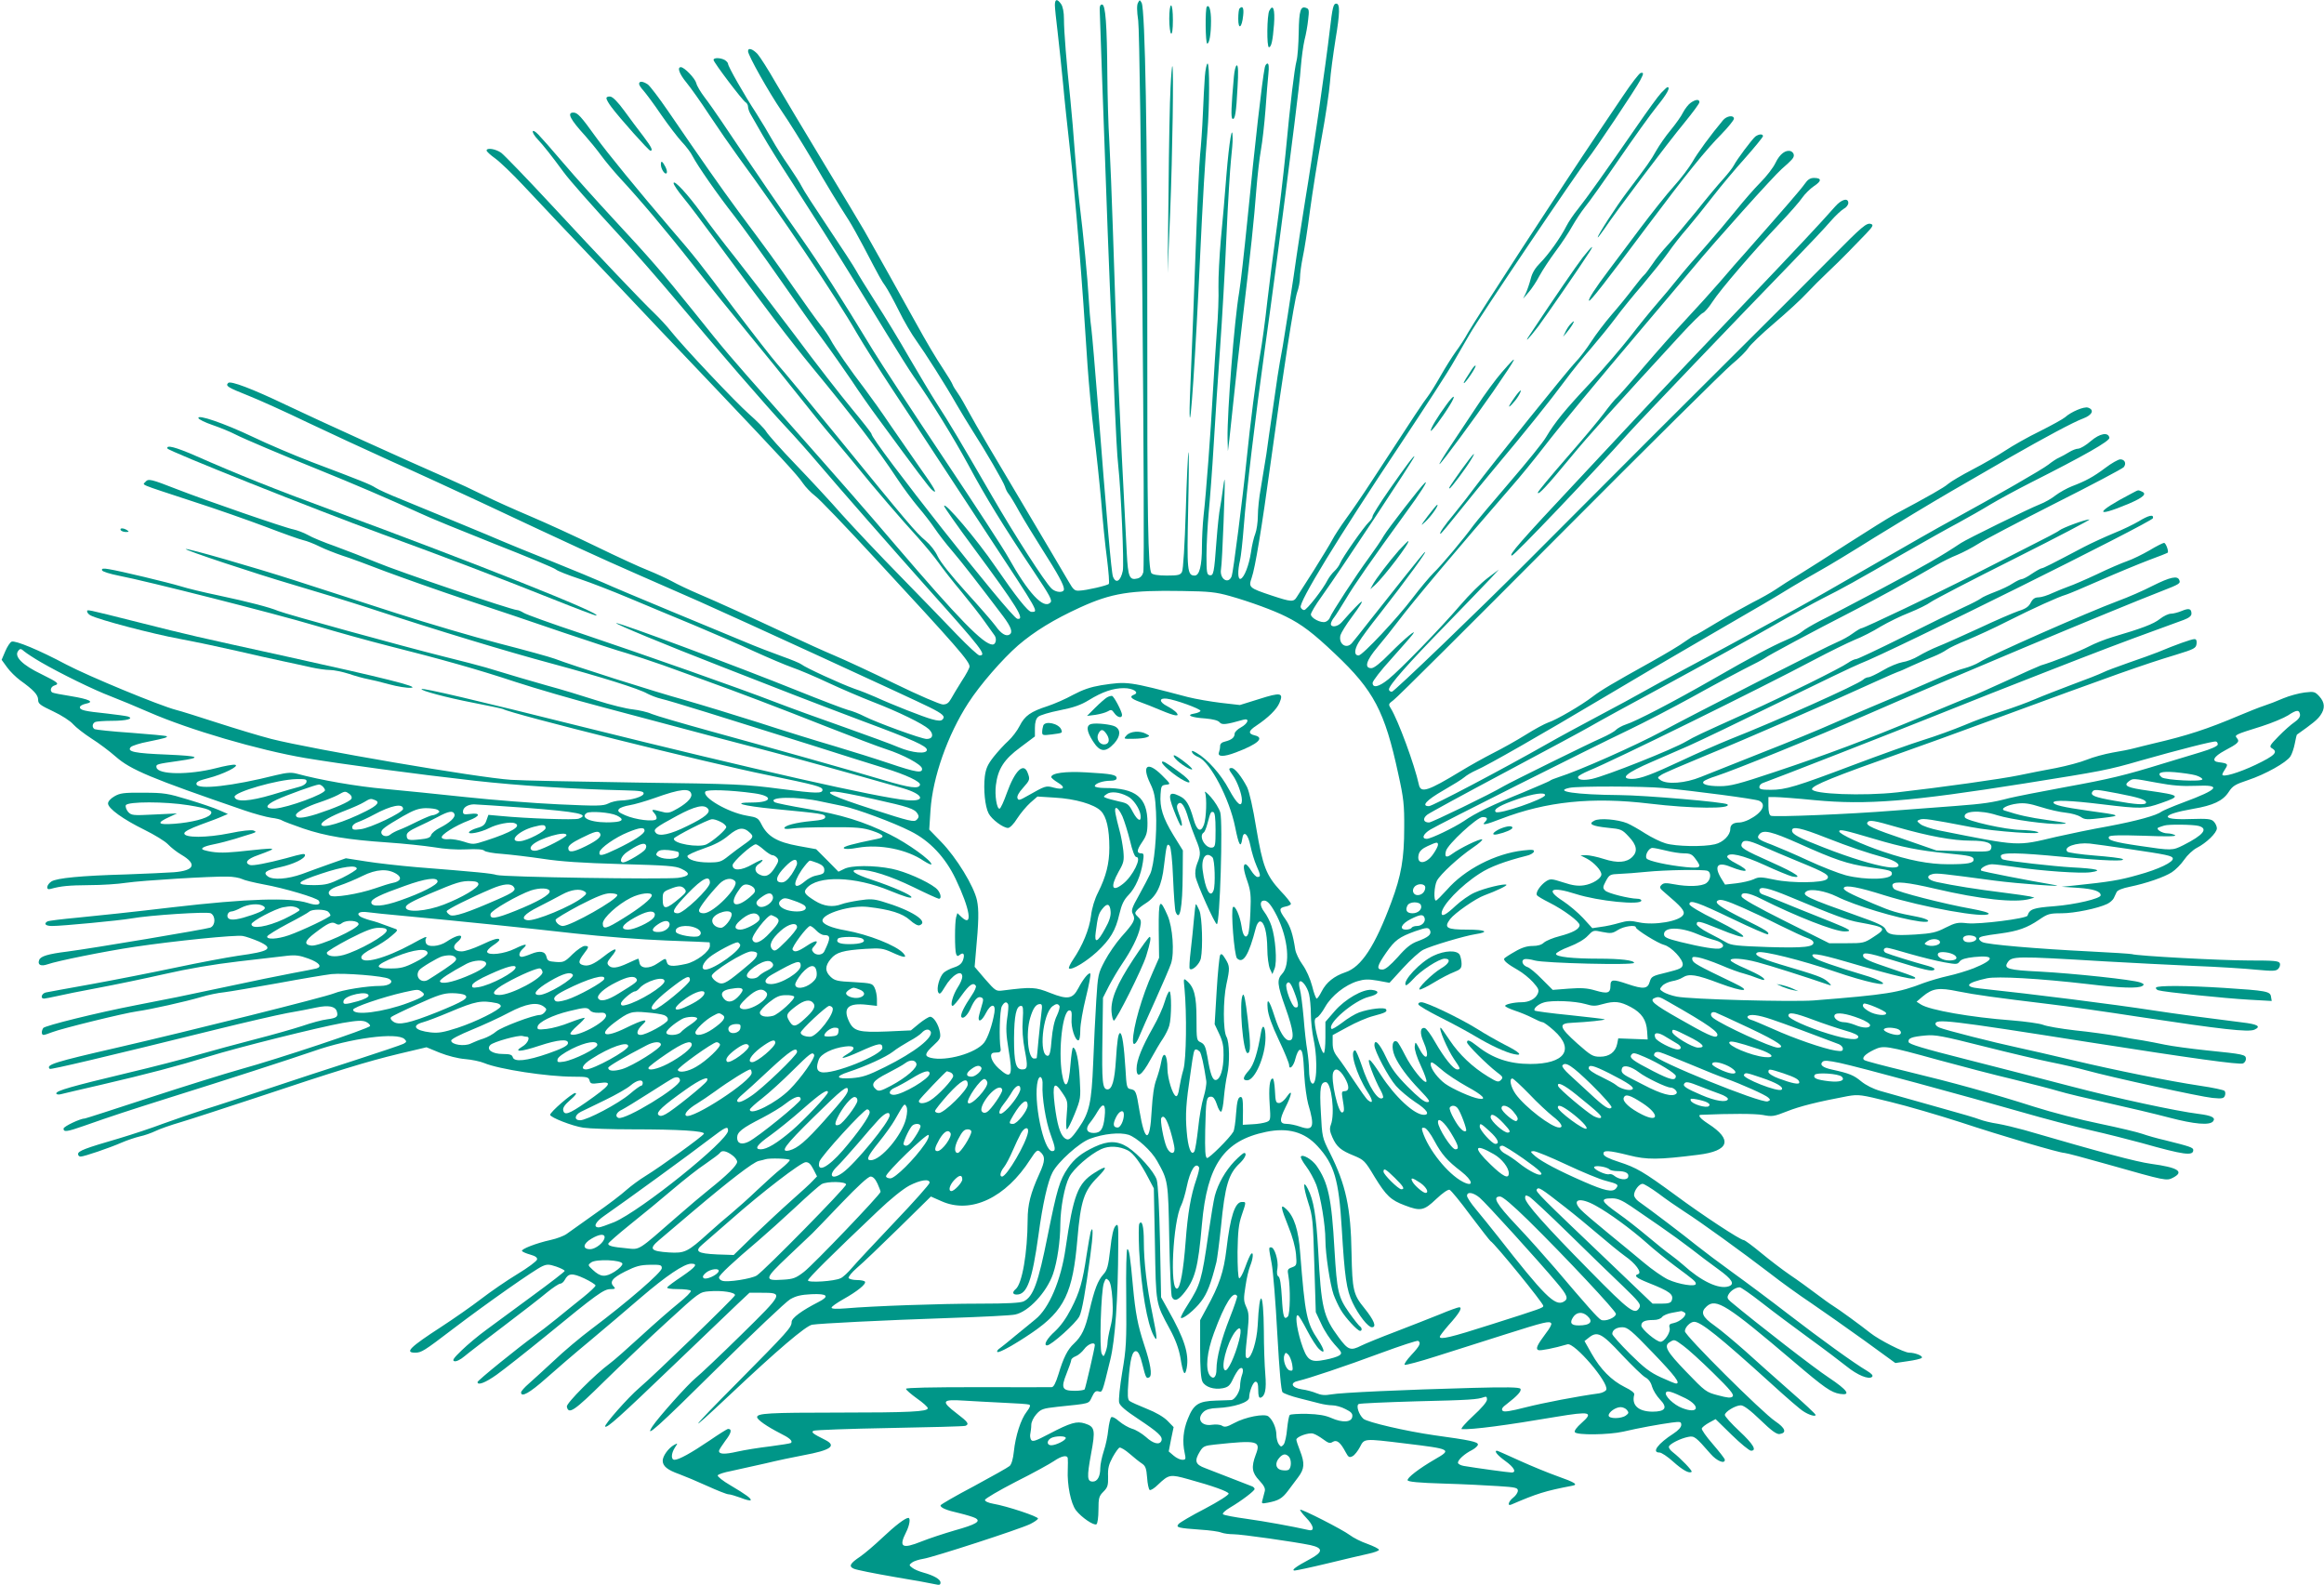 <?xml version="1.0" standalone="no"?>
<!DOCTYPE svg PUBLIC "-//W3C//DTD SVG 20010904//EN"
 "http://www.w3.org/TR/2001/REC-SVG-20010904/DTD/svg10.dtd">
<svg version="1.0" xmlns="http://www.w3.org/2000/svg"
 width="1280pt" height="873pt" viewBox="0 0 1280 873"
 preserveAspectRatio="xMidYMid meet">
<g transform="translate(0,873) scale(0.1,-0.1)"
fill="#009688" stroke="none">
<path d="M5810 8702 c0 -15 7 -81 15 -147 8 -66 21 -194 30 -285 8 -91 25
-246 36 -345 34 -301 70 -746 99 -1210 7 -99 22 -265 35 -370 13 -104 31 -273
40 -375 8 -102 22 -245 32 -317 9 -73 14 -136 10 -139 -8 -9 -125 -36 -162
-37 -26 -2 -33 4 -60 51 -16 29 -135 228 -262 443 -128 214 -254 428 -280 477
-26 48 -56 101 -68 117 -12 17 -25 37 -28 46 -3 9 -25 46 -49 82 -48 73 -88
140 -161 272 -66 120 -231 414 -277 495 -21 36 -122 205 -225 375 -103 171
-222 369 -263 440 -41 72 -86 142 -100 158 -27 28 -52 36 -52 15 0 -23 114
-225 184 -328 40 -58 114 -177 166 -265 91 -157 142 -240 206 -340 17 -27 53
-92 80 -143 92 -176 99 -188 120 -217 12 -17 45 -77 74 -135 28 -58 72 -132
96 -165 48 -67 158 -239 224 -355 24 -41 62 -104 85 -140 74 -115 172 -284
180 -310 4 -14 13 -32 20 -40 7 -8 34 -52 59 -98 26 -46 83 -139 126 -207 88
-138 120 -197 120 -220 0 -22 -46 -19 -69 4 -39 39 -203 294 -329 512 -168
290 -236 405 -304 509 -30 47 -97 159 -150 250 -52 91 -135 228 -185 305 -49
77 -98 156 -108 175 -10 19 -78 124 -152 234 -73 109 -140 212 -148 230 -8 17
-40 67 -70 111 -31 44 -72 109 -92 145 -20 36 -59 101 -87 145 -67 102 -156
259 -156 273 0 6 -9 16 -19 22 -25 13 -61 13 -61 0 0 -13 159 -223 176 -233 8
-4 14 -16 14 -25 0 -9 6 -27 13 -39 6 -11 36 -63 66 -115 29 -51 97 -160 151
-243 127 -197 249 -389 351 -555 45 -74 129 -211 187 -305 57 -93 121 -195
142 -225 99 -141 220 -337 302 -488 97 -181 193 -337 360 -587 93 -139 105
-162 93 -174 -38 -38 -122 53 -231 248 -25 46 -187 294 -358 550 -171 256
-345 522 -386 589 -184 303 -293 473 -396 620 -97 137 -258 373 -442 647 -30
44 -71 103 -92 130 -21 28 -42 62 -45 77 -7 27 -66 88 -85 88 -22 0 -8 -38 31
-85 23 -28 80 -108 127 -180 47 -71 119 -175 159 -230 229 -312 541 -775 653
-971 35 -60 121 -196 192 -304 71 -107 164 -249 207 -315 43 -66 186 -284 318
-485 291 -442 284 -430 244 -430 -19 0 -85 84 -199 250 -100 147 -282 361
-282 333 0 -6 73 -110 162 -230 240 -324 287 -400 241 -391 -35 6 -803 981
-803 1018 0 5 -48 66 -106 136 -59 71 -202 254 -317 409 -116 154 -263 345
-327 426 -64 80 -148 190 -187 245 -74 103 -153 188 -153 165 0 -8 24 -44 54
-80 30 -36 108 -140 175 -231 283 -385 404 -544 536 -705 225 -273 360 -450
469 -615 31 -47 81 -114 111 -150 31 -36 73 -90 93 -120 20 -30 64 -87 97
-125 54 -63 146 -182 280 -359 44 -59 55 -89 35 -101 -19 -12 -47 5 -77 48
-17 23 -90 107 -163 187 -83 92 -140 164 -155 195 -14 31 -41 65 -68 88 -51
42 -97 96 -489 577 -150 184 -297 362 -327 395 -29 33 -134 168 -234 300 -198
264 -222 294 -348 440 -189 221 -356 425 -417 510 -82 114 -101 135 -124 135
-37 0 -18 -37 67 -130 22 -25 61 -72 85 -105 24 -33 71 -89 104 -125 107 -115
255 -290 404 -480 80 -102 216 -270 302 -375 86 -104 212 -260 279 -345 67
-85 155 -193 196 -240 40 -47 99 -118 131 -157 87 -108 241 -287 329 -383 42
-47 94 -110 115 -140 21 -30 77 -102 125 -159 47 -57 105 -131 128 -164 23
-33 48 -67 55 -77 13 -18 7 -50 -11 -50 -50 0 -186 140 -536 549 -173 203
-264 307 -646 739 -282 318 -287 325 -465 547 -173 215 -234 286 -445 513 -88
95 -211 232 -273 305 -62 73 -124 143 -137 156 -39 40 -42 14 -3 -27 31 -33
74 -87 143 -181 34 -46 149 -176 305 -346 81 -88 221 -248 311 -355 230 -275
501 -588 606 -700 49 -52 129 -142 178 -200 125 -147 410 -472 600 -685 307
-343 331 -375 290 -375 -8 0 -63 51 -122 112 -59 62 -200 207 -313 323 -113
115 -258 269 -322 340 -63 72 -179 197 -258 279 -78 81 -150 162 -160 179 -10
17 -53 60 -94 96 -77 68 -361 369 -431 457 -21 27 -63 72 -91 99 -72 69 -293
301 -575 605 -130 140 -251 265 -268 278 -30 22 -81 30 -81 13 0 -5 21 -25 48
-44 26 -19 94 -84 152 -146 98 -105 233 -247 545 -576 72 -76 165 -174 207
-219 43 -44 184 -194 315 -331 356 -375 445 -471 475 -516 15 -22 45 -53 66
-69 22 -15 174 -174 338 -352 445 -481 514 -560 514 -589 0 -8 -19 -44 -43
-80 -23 -37 -50 -81 -59 -98 -13 -23 -24 -31 -45 -31 -15 0 -134 51 -263 114
-129 63 -280 133 -335 156 -55 23 -167 74 -250 113 -214 100 -396 183 -500
227 -49 21 -115 52 -145 69 -30 16 -89 43 -131 60 -42 16 -170 75 -285 131
-115 56 -279 131 -364 167 -85 36 -199 87 -253 114 -54 27 -148 71 -210 98
-206 90 -702 315 -882 401 -186 89 -305 134 -318 121 -17 -17 -2 -25 113 -71
58 -23 202 -88 320 -145 118 -56 325 -152 460 -213 135 -60 360 -164 500 -229
489 -230 646 -302 865 -398 121 -53 272 -119 335 -147 188 -83 1190 -543 1267
-582 77 -38 91 -52 74 -69 -8 -8 -24 -8 -59 2 -45 12 -216 79 -312 123 -25 11
-76 32 -115 45 -78 28 -271 117 -291 134 -7 6 -55 26 -106 44 -51 18 -147 55
-213 83 -66 27 -250 104 -410 170 -159 66 -321 134 -360 152 -38 17 -169 71
-290 120 -121 48 -242 98 -270 110 -52 23 -358 149 -555 230 -63 25 -127 54
-142 64 -28 18 -72 36 -353 142 -93 36 -240 98 -325 139 -156 74 -305 125
-297 102 2 -7 37 -24 78 -38 41 -14 97 -37 124 -51 46 -24 264 -116 443 -188
213 -86 399 -166 572 -245 52 -25 239 -101 415 -171 176 -69 327 -132 336
-140 8 -8 67 -31 130 -52 63 -21 186 -69 274 -106 88 -37 248 -104 355 -148
107 -45 258 -110 335 -146 77 -35 171 -75 208 -88 38 -13 128 -51 200 -85 73
-34 183 -81 245 -105 140 -54 275 -120 308 -150 28 -27 23 -54 -12 -54 -29 0
-280 92 -344 125 -25 13 -65 29 -90 35 -25 7 -148 54 -275 105 -332 134 -993
380 -1001 373 -5 -5 270 -119 576 -238 157 -61 341 -133 410 -160 69 -27 235
-90 370 -141 280 -104 355 -138 355 -159 0 -25 -81 -17 -155 14 -36 16 -171
65 -300 111 -129 45 -302 108 -385 140 -200 77 -702 254 -1064 376 -162 54
-304 105 -317 114 -13 8 -29 15 -36 15 -28 0 -659 214 -772 262 -66 27 -169
67 -229 89 -60 21 -129 49 -152 63 -24 13 -59 26 -78 30 -45 8 -490 162 -641
221 -146 57 -159 60 -175 41 -16 -19 -45 -7 256 -106 131 -42 315 -107 408
-142 94 -36 186 -69 205 -73 19 -4 60 -20 90 -35 30 -15 87 -37 125 -50 39
-12 147 -52 240 -88 94 -35 289 -104 435 -153 146 -48 389 -130 540 -182 151
-51 309 -103 350 -114 41 -12 131 -42 200 -66 69 -25 175 -63 235 -85 170 -61
407 -151 675 -257 135 -53 279 -108 320 -121 96 -31 194 -84 198 -106 5 -28
-30 -23 -178 27 -74 25 -211 68 -305 96 -93 27 -280 85 -415 129 -135 43 -319
99 -410 125 -164 45 -619 190 -715 227 -27 10 -165 48 -305 84 -140 36 -394
111 -565 166 -170 55 -421 136 -557 180 -236 76 -599 180 -605 174 -6 -6 386
-136 587 -195 113 -33 309 -93 435 -134 369 -121 742 -234 995 -302 267 -72
481 -139 525 -165 17 -9 52 -23 78 -29 52 -12 344 -103 827 -255 162 -52 342
-108 400 -126 121 -37 203 -76 197 -93 -7 -23 -54 -17 -202 27 -190 57 -600
172 -956 270 -152 42 -296 84 -320 94 -24 11 -71 21 -104 25 -33 3 -123 25
-201 50 -77 25 -199 62 -270 81 -116 33 -174 50 -339 100 -27 8 -133 36 -235
61 -231 58 -863 232 -907 250 -48 20 -162 50 -327 85 -82 17 -177 40 -211 51
-73 22 -332 84 -394 94 -33 6 -42 4 -39 -6 2 -7 43 -20 94 -30 155 -30 850
-206 1079 -274 121 -36 301 -86 400 -111 290 -73 497 -131 705 -200 107 -35
323 -98 480 -139 469 -125 766 -204 930 -246 130 -34 420 -114 722 -200 117
-34 130 -76 21 -66 -162 16 -828 166 -1777 402 -604 151 -887 217 -894 210 -8
-8 137 -47 282 -75 88 -17 162 -33 166 -35 42 -26 1132 -298 1459 -364 263
-54 301 -64 301 -81 0 -21 -31 -21 -231 5 -192 25 -239 28 -794 35 -324 5
-635 11 -690 15 -184 12 -1094 168 -1320 225 -66 17 -201 58 -300 90 -99 32
-200 64 -225 70 -92 24 -479 184 -605 250 -150 80 -281 134 -301 126 -8 -3
-24 -27 -35 -53 l-20 -47 29 -40 c16 -23 49 -55 73 -73 74 -53 99 -80 99 -107
0 -22 11 -30 83 -64 45 -21 95 -53 110 -71 15 -17 60 -52 100 -78 40 -25 100
-70 134 -100 83 -73 193 -119 708 -296 55 -19 122 -37 149 -41 27 -3 54 -10
60 -15 6 -4 58 -24 116 -44 124 -42 246 -62 465 -77 88 -6 202 -18 254 -26 57
-10 127 -15 180 -12 58 3 91 0 98 -7 6 -7 51 -15 99 -18 49 -4 150 -16 224
-27 98 -15 215 -23 430 -29 251 -7 301 -10 333 -26 53 -25 47 -41 -19 -50 -78
-9 -962 4 -999 16 -30 9 -102 16 -441 43 -93 8 -219 22 -280 32 l-109 17 -85
-30 c-47 -17 -118 -42 -157 -57 -79 -28 -159 -34 -188 -13 -28 21 -12 34 68
51 73 16 137 47 137 66 0 11 -13 9 -105 -17 -102 -27 -184 -43 -199 -37 -31
12 -15 33 42 53 122 45 123 45 -112 20 -81 -8 -128 -6 -179 8 -30 8 -9 21 51
33 31 6 84 20 117 30 33 11 74 23 90 28 27 9 28 11 11 18 -12 4 -64 -1 -130
-15 -128 -26 -251 -26 -251 -1 0 10 31 26 90 48 50 18 103 38 120 46 l30 13
-48 21 c-27 12 -103 38 -170 58 -112 34 -133 38 -247 38 -109 1 -129 -2 -160
-20 -21 -12 -35 -28 -35 -39 0 -28 84 -88 200 -145 55 -27 114 -63 130 -80 17
-18 49 -43 73 -57 89 -52 74 -88 -40 -97 -40 -3 -158 -8 -263 -12 -250 -7
-383 -20 -412 -39 -27 -18 -32 -49 -5 -41 57 16 100 20 212 21 69 0 161 6 205
13 89 13 468 36 557 34 32 0 68 -7 80 -13 13 -7 67 -20 120 -30 112 -20 294
-74 304 -90 14 -23 -13 -28 -61 -12 -98 31 -332 24 -745 -24 -201 -24 -436
-49 -522 -57 -86 -8 -161 -17 -167 -21 -22 -13 -10 -25 26 -25 56 0 370 30
433 41 107 19 421 39 441 29 28 -16 26 -68 -3 -79 -25 -9 -649 -114 -788 -132
-106 -13 -147 -26 -154 -46 -11 -27 9 -37 46 -24 54 19 312 71 478 96 221 33
559 67 597 60 18 -3 57 -17 88 -30 86 -39 62 -55 -114 -79 -61 -9 -216 -38
-343 -65 -128 -27 -336 -68 -463 -91 -126 -23 -240 -43 -252 -46 -24 -5 -33
-34 -10 -34 6 0 39 7 72 14 33 8 134 28 225 45 91 17 255 51 365 76 131 30
272 54 410 70 116 13 236 27 267 31 46 5 69 2 118 -16 59 -22 76 -44 43 -54
-10 -3 -70 -14 -133 -26 -63 -12 -227 -45 -365 -75 -268 -57 -289 -61 -495
-101 -217 -42 -503 -113 -512 -126 -11 -18 -10 -38 2 -38 5 0 27 7 47 15 54
21 396 105 468 115 73 10 265 53 354 79 36 11 93 23 126 26 33 4 166 27 295
50 129 24 262 46 295 50 70 7 288 -10 317 -26 31 -16 4 -39 -47 -39 -74 0
-209 -22 -255 -41 -51 -21 -788 -205 -1195 -299 -344 -79 -394 -94 -371 -117
5 -5 298 64 921 218 154 38 327 78 385 89 58 10 131 24 162 31 67 14 104 7
113 -21 9 -29 1 -37 -53 -44 -27 -3 -89 -20 -138 -37 -49 -16 -165 -49 -259
-73 -93 -24 -233 -62 -310 -84 -77 -23 -255 -69 -395 -102 -305 -73 -390 -97
-390 -112 0 -5 10 -8 23 -5 12 3 112 27 222 52 258 60 428 105 590 155 167 52
610 162 742 186 82 14 108 15 129 6 14 -7 24 -17 22 -23 -5 -14 -506 -181
-713 -238 -82 -23 -307 -93 -500 -156 -192 -63 -353 -115 -357 -115 -25 0
-118 -44 -118 -56 0 -20 18 -18 112 15 162 57 236 81 473 156 298 93 671 214
790 255 207 73 463 106 503 67 13 -13 12 -16 -6 -26 -12 -6 -133 -47 -269 -91
-136 -44 -349 -113 -473 -155 -124 -41 -283 -94 -355 -116 -71 -23 -175 -59
-230 -79 -55 -21 -163 -57 -240 -80 -186 -54 -225 -69 -225 -86 0 -8 6 -14 14
-14 19 0 160 48 226 77 30 13 75 28 100 34 25 5 64 19 87 30 22 11 85 33 140
49 54 16 240 77 413 134 443 148 612 200 787 242 l152 36 73 -30 c43 -17 100
-32 140 -35 36 -3 84 -13 105 -22 81 -34 348 -75 491 -75 76 0 84 -2 89 -21 5
-18 11 -20 54 -14 79 11 63 -11 -76 -108 -91 -63 -117 -72 -123 -42 -3 14 9
31 39 57 29 25 38 38 27 38 -17 0 -138 -105 -138 -120 0 -14 122 -62 183 -71
34 -5 157 -9 273 -9 253 0 396 -9 391 -24 -4 -13 -239 -182 -322 -233 -33 -20
-80 -55 -105 -77 -25 -23 -102 -82 -173 -131 -70 -50 -140 -99 -156 -111 -15
-11 -55 -26 -87 -33 -82 -18 -165 -51 -159 -61 3 -5 24 -14 46 -20 28 -8 39
-16 37 -27 -2 -9 -50 -45 -108 -80 -58 -35 -148 -97 -200 -137 -52 -40 -151
-109 -220 -154 -171 -111 -203 -142 -144 -142 35 0 48 8 208 130 185 141 453
329 493 346 26 12 38 11 77 -2 25 -9 46 -19 46 -24 0 -4 -79 -65 -176 -136
-97 -71 -211 -155 -254 -187 -43 -31 -104 -82 -137 -114 -46 -44 -54 -57 -40
-60 10 -3 34 9 55 27 20 17 118 92 217 167 99 75 206 158 238 185 32 26 65 48
73 48 7 0 18 9 24 20 20 38 41 40 108 9 34 -16 62 -34 62 -39 0 -6 -30 -34
-67 -64 -38 -30 -103 -83 -146 -118 -43 -35 -98 -77 -123 -95 -85 -61 -314
-246 -314 -255 0 -20 43 -4 106 41 38 27 161 124 274 216 279 229 316 255 353
255 24 0 28 3 19 12 -27 27 -12 48 61 85 60 30 83 36 137 37 59 1 65 -1 65
-19 0 -22 -188 -185 -385 -333 -63 -47 -158 -127 -210 -177 -53 -49 -115 -106
-138 -126 -23 -20 -42 -41 -42 -48 0 -29 47 -3 137 77 54 48 163 142 243 208
80 67 205 173 279 237 140 120 239 187 278 187 39 0 26 -17 -51 -70 -41 -27
-77 -54 -81 -60 -4 -6 17 -10 59 -10 36 0 67 -4 71 -9 3 -6 -27 -36 -67 -68
-40 -32 -134 -114 -208 -182 -74 -68 -151 -136 -172 -151 -80 -59 -240 -219
-236 -237 9 -46 41 -24 206 139 92 90 247 238 346 328 178 163 179 164 232
168 71 6 146 -6 142 -22 -3 -13 -445 -441 -528 -511 -59 -50 -195 -204 -187
-212 10 -10 80 53 378 339 157 150 315 301 351 336 l66 62 64 0 c125 0 125 -1
-109 -231 -114 -112 -228 -220 -252 -239 -42 -34 -203 -214 -237 -265 -49 -75
29 -5 355 318 198 195 379 367 403 381 33 19 60 25 117 28 89 4 102 -11 39
-43 -92 -47 -148 -88 -148 -110 0 -30 -21 -53 -298 -333 -272 -274 -289 -301
-44 -70 264 249 419 381 455 388 45 7 374 24 757 37 179 6 341 14 361 19 74
15 174 123 209 224 23 67 40 182 40 274 1 90 23 209 49 259 23 46 115 126 176
154 44 20 99 17 147 -7 30 -15 70 -69 114 -154 l29 -55 6 -305 c6 -338 3 -324
82 -470 32 -59 49 -107 58 -155 15 -93 25 -110 35 -60 14 78 -12 161 -102 320
l-39 70 -6 305 c-4 189 -11 319 -18 342 -14 45 -100 141 -160 180 -57 36 -108
36 -181 2 -73 -34 -113 -66 -148 -117 -46 -67 -60 -115 -112 -374 -52 -260
-79 -334 -131 -360 -17 -9 -89 -13 -244 -13 -217 0 -587 -13 -737 -26 -52 -4
-78 -3 -78 4 0 6 29 26 64 46 77 43 128 84 120 97 -3 5 -23 9 -44 9 -21 0 -42
5 -46 11 -3 6 17 31 47 57 30 25 133 124 230 219 l176 173 59 -26 c161 -72
354 19 489 231 31 48 39 54 52 43 31 -26 31 -50 -3 -124 -48 -106 -64 -168
-64 -253 -1 -180 -30 -352 -66 -381 -20 -17 -17 -30 6 -30 57 0 85 78 120 330
22 165 51 295 77 343 29 57 148 164 206 185 75 28 165 37 213 22 46 -16 126
-88 157 -144 61 -109 61 -108 67 -431 3 -165 10 -308 14 -317 12 -26 31 -22
61 13 67 80 84 144 105 387 29 327 121 460 353 508 120 25 212 0 284 -79 92
-100 117 -184 133 -452 16 -268 26 -340 60 -410 33 -69 85 -135 106 -135 28 0
12 39 -42 106 -60 73 -66 100 -70 299 -4 254 -31 379 -119 555 -43 85 -43 87
-50 223 -8 135 -2 167 27 167 31 0 52 -173 28 -235 -8 -21 -6 -36 8 -68 24
-54 47 -73 119 -102 55 -23 61 -28 114 -117 64 -104 89 -128 167 -157 86 -33
105 -29 172 35 36 34 65 54 74 51 8 -3 60 -66 115 -141 56 -74 105 -137 110
-141 25 -15 291 -342 291 -357 0 -11 -8 -14 -285 -102 -228 -73 -285 -86 -285
-68 0 4 22 33 48 63 59 65 79 99 59 99 -7 0 -55 -17 -107 -39 -52 -21 -162
-64 -245 -96 -82 -31 -167 -66 -187 -76 -59 -30 -73 -25 -124 44 -86 116 -97
161 -114 484 -11 190 -25 275 -57 336 -27 53 -26 14 2 -75 25 -77 27 -100 34
-344 l8 -261 31 -66 c16 -36 50 -87 73 -112 40 -43 42 -48 26 -60 -10 -7 -45
-18 -78 -24 -84 -17 -101 -5 -134 99 -25 82 -33 156 -15 145 5 -3 28 -41 50
-84 22 -43 52 -89 65 -101 35 -33 32 -6 -5 50 -64 95 -72 138 -99 480 -9 125
-33 200 -77 241 -34 32 -31 11 12 -96 23 -56 38 -112 42 -152 5 -61 4 -63 -22
-73 -25 -9 -26 -13 -20 -46 12 -66 10 -212 -3 -225 -21 -21 -27 -2 -33 107 -4
68 -10 108 -18 113 -9 5 -11 21 -6 47 6 42 -16 114 -35 114 -14 0 -14 2 3 -89
8 -42 22 -215 31 -386 12 -211 21 -314 29 -323 7 -7 48 -22 92 -33 43 -11 95
-24 114 -29 19 -5 50 -10 68 -10 18 0 51 -9 73 -21 31 -15 40 -25 37 -42 -4
-31 -54 -34 -115 -7 -34 15 -71 21 -134 23 -48 1 -91 -2 -95 -6 -5 -4 -11 -39
-15 -77 -3 -38 -12 -77 -19 -86 -13 -14 -15 -14 -27 2 -7 10 -13 33 -13 51 0
36 -19 82 -44 102 -21 17 -127 -3 -189 -37 -39 -21 -52 -24 -67 -14 -10 6 -34
8 -54 5 -60 -10 -88 34 -46 72 13 12 38 19 73 20 92 4 177 31 177 58 0 32 22
87 35 87 11 0 15 -12 15 -46 0 -32 4 -44 13 -42 25 9 33 45 26 129 -4 46 -8
154 -8 239 -2 223 -24 242 -34 29 -5 -86 -34 -179 -56 -179 -14 0 -14 13 0
141 9 90 8 108 -7 141 -15 33 -15 46 -4 115 6 43 18 93 26 112 16 39 19 80 5
65 -6 -5 -20 -38 -33 -74 -13 -36 -28 -63 -33 -60 -6 3 -9 61 -9 145 2 113 6
152 23 202 26 76 25 73 1 73 -38 0 -64 -80 -85 -260 -15 -125 -39 -198 -111
-328 l-34 -63 0 -157 c0 -105 4 -165 13 -182 15 -29 63 -45 111 -36 30 6 40
14 57 51 11 24 27 49 34 55 19 16 27 -3 15 -35 -5 -14 -10 -41 -10 -59 0 -29
-28 -75 -48 -77 -4 0 -42 -2 -85 -3 -96 -3 -123 -20 -155 -101 -25 -61 -31
-125 -17 -188 7 -33 6 -37 -13 -37 -12 0 -33 10 -48 23 l-27 23 13 67 14 67
-34 35 c-21 21 -63 46 -114 66 -45 18 -87 37 -95 43 -10 8 -12 31 -6 106 9
124 21 172 43 168 12 -2 22 -24 34 -72 19 -77 22 -81 39 -71 16 11 6 74 -30
181 -34 104 -47 169 -61 319 -15 167 -21 205 -31 205 -5 0 -8 -117 -6 -267 2
-242 0 -282 -22 -410 -13 -78 -21 -154 -17 -168 4 -17 35 -44 105 -90 111 -74
136 -97 128 -120 -10 -25 -45 -17 -86 21 -22 19 -56 40 -76 45 -19 6 -51 24
-71 41 -21 19 -39 27 -44 22 -5 -5 -12 -36 -16 -69 -3 -33 -14 -86 -25 -118
-10 -31 -19 -73 -19 -93 0 -46 -16 -74 -41 -74 -32 0 -33 25 -10 151 25 134
22 151 -34 169 -44 14 -78 5 -198 -58 -74 -39 -90 -44 -98 -32 -5 8 -7 24 -4
35 2 11 5 32 5 47 0 16 12 41 28 59 25 28 35 32 117 41 183 19 170 15 189 54
13 28 21 35 36 31 22 -6 20 -12 65 173 27 109 43 337 44 630 1 115 0 123 -15
108 -11 -11 -21 -52 -29 -128 -11 -95 -17 -116 -38 -139 -30 -33 -49 -81 -77
-201 -23 -100 -42 -139 -85 -180 -35 -32 -58 -78 -85 -168 -16 -51 -27 -72
-38 -72 -10 -1 -194 0 -409 0 -255 0 -393 -3 -393 -9 0 -6 27 -29 60 -53 33
-23 60 -47 60 -54 0 -19 -103 -24 -494 -24 -382 0 -446 -4 -446 -25 0 -14 53
-51 127 -89 51 -25 70 -42 60 -53 -3 -3 -55 -11 -115 -19 -60 -7 -141 -20
-181 -29 -70 -16 -101 -15 -101 4 0 5 16 30 35 56 33 42 38 65 15 65 -5 0 -51
-29 -102 -64 -102 -69 -169 -106 -193 -106 -20 0 -19 34 2 67 17 26 17 26 -4
15 -31 -17 -63 -61 -63 -87 0 -30 26 -51 91 -74 30 -11 99 -40 154 -65 55 -25
108 -46 117 -46 10 0 39 -9 67 -19 27 -11 51 -17 55 -14 7 8 -24 31 -112 83
-40 23 -71 48 -69 54 2 6 35 17 73 24 38 8 123 27 189 42 66 16 161 36 210 45
152 28 185 52 119 85 -68 34 -78 42 -63 50 8 4 196 11 418 15 222 4 410 9 418
12 23 9 15 21 -47 68 -89 68 -83 79 38 71 53 -3 153 -9 222 -12 69 -3 131 -7
138 -10 9 -3 6 -14 -13 -39 -33 -42 -62 -134 -71 -220 -4 -40 -13 -70 -23 -79
-9 -8 -98 -58 -198 -112 -101 -53 -183 -101 -183 -105 0 -13 32 -27 104 -43
37 -9 77 -21 88 -27 33 -18 4 -35 -114 -68 -58 -17 -141 -44 -183 -61 -107
-43 -126 -31 -85 50 20 39 26 80 13 80 -17 0 -72 -42 -143 -109 -41 -39 -96
-86 -122 -104 -57 -38 -65 -54 -35 -67 12 -6 112 -26 222 -45 110 -18 212 -37
228 -41 21 -5 27 -3 27 10 0 18 -37 39 -95 55 -22 6 -49 17 -60 26 -19 14 -19
16 -2 29 10 8 39 17 64 21 52 8 527 162 587 191 22 11 41 24 43 30 4 11 -171
69 -247 82 -27 5 -45 13 -45 21 0 7 77 52 170 100 94 47 188 99 210 114 42 29
74 35 76 15 1 -7 1 -35 0 -63 -4 -84 17 -186 45 -223 31 -40 99 -86 113 -77 6
3 11 39 11 79 0 66 3 76 27 100 24 24 27 35 26 84 -2 45 4 67 25 106 15 27 32
51 38 53 7 2 32 -13 56 -34 24 -21 54 -45 68 -54 19 -13 24 -26 28 -77 2 -34
9 -65 14 -68 5 -4 26 9 46 29 60 57 67 58 167 30 135 -37 218 -67 222 -79 2
-7 -56 -44 -130 -83 -74 -38 -140 -77 -146 -85 -16 -19 -2 -22 122 -31 49 -3
100 -10 114 -16 13 -5 43 -9 66 -9 45 0 339 -42 425 -60 71 -16 70 -38 -5 -78
-75 -40 -103 -61 -83 -62 8 0 89 17 180 39 91 22 192 46 225 53 33 7 60 17 60
22 0 6 -29 20 -64 33 -35 12 -78 34 -96 48 -41 31 -267 146 -274 140 -2 -3 12
-22 32 -43 43 -44 50 -77 15 -69 -88 20 -242 48 -343 62 -66 9 -124 20 -129
25 -5 5 12 21 39 37 63 37 135 92 135 102 0 5 -6 11 -12 14 -40 16 -220 86
-260 101 -55 20 -61 40 -29 92 17 28 25 32 83 38 237 25 254 21 224 -57 -25
-67 -21 -98 20 -141 26 -28 34 -44 30 -59 -3 -12 -9 -33 -12 -46 -7 -23 -6
-24 30 -17 57 11 78 23 109 64 15 20 41 55 57 76 35 46 37 77 10 146 -11 28
-20 55 -20 61 0 16 69 41 93 33 12 -3 37 -18 56 -32 28 -21 37 -23 52 -13 22
13 42 -3 71 -58 15 -28 20 -30 38 -21 11 6 29 29 40 50 25 48 18 48 248 20
257 -31 260 -33 164 -88 -86 -50 -154 -102 -149 -115 2 -8 61 -14 198 -18 107
-3 242 -10 302 -14 94 -6 107 -9 107 -25 0 -10 -11 -27 -25 -38 -26 -20 -35
-48 -12 -39 142 61 185 75 336 104 35 6 17 18 -82 53 -48 17 -141 55 -207 85
-66 30 -122 55 -125 55 -18 0 2 -25 45 -56 49 -35 65 -64 35 -64 -14 0 -191
24 -262 36 -18 3 -33 11 -33 18 0 16 36 49 78 70 17 9 32 23 32 30 0 15 -43
24 -239 51 -155 22 -371 72 -392 91 -25 23 -41 72 -26 81 6 4 149 10 317 15
298 7 337 10 373 23 13 5 17 2 17 -13 0 -13 -30 -48 -77 -91 -42 -39 -70 -71
-62 -72 57 -4 246 21 522 68 186 31 206 26 137 -35 -26 -23 -41 -43 -36 -50
10 -17 186 -15 266 3 85 20 201 41 268 50 47 6 52 5 52 -13 0 -12 -16 -30 -42
-47 -87 -56 -123 -105 -78 -105 11 0 44 -22 74 -49 52 -47 91 -69 103 -57 6 5
-59 73 -105 109 -13 10 -22 23 -20 30 5 15 64 45 106 53 34 7 41 1 124 -94 34
-39 78 -57 78 -32 0 6 -30 44 -66 86 -36 41 -64 81 -61 87 3 7 21 21 41 32
l35 19 89 -87 c49 -48 97 -87 106 -87 34 0 13 36 -64 108 -44 41 -80 81 -80
89 0 17 58 53 88 53 16 0 52 -27 108 -81 62 -60 90 -80 106 -77 41 6 31 33
-24 70 -72 48 -498 472 -498 496 0 22 30 52 51 52 37 0 138 -81 425 -341 82
-75 161 -143 175 -151 31 -21 69 -32 69 -21 0 5 -64 65 -142 133 -78 69 -190
168 -248 221 -59 52 -134 115 -168 139 -67 47 -78 73 -42 105 52 47 112 8 479
-304 170 -145 206 -170 255 -178 63 -10 43 20 -62 90 -78 51 -395 297 -540
418 -18 16 -21 23 -12 39 11 21 41 40 62 40 7 0 63 -39 123 -86 61 -48 178
-135 260 -195 83 -60 175 -130 205 -154 60 -49 124 -75 141 -58 7 7 -2 17 -28
33 -70 41 -254 174 -432 311 -97 75 -235 178 -306 229 -72 52 -161 119 -200
150 -64 52 -257 199 -320 243 -14 10 -25 26 -25 35 0 25 28 62 47 62 8 0 47
-24 87 -53 39 -30 103 -74 143 -100 88 -56 320 -224 470 -339 61 -48 164 -122
230 -166 65 -44 195 -136 290 -204 l172 -125 68 10 c37 5 72 13 77 18 11 10
-35 29 -69 29 -28 0 -165 70 -213 108 -54 43 -175 131 -206 150 -15 9 -58 40
-95 68 -36 27 -100 74 -142 102 -41 28 -113 83 -160 122 -46 38 -89 70 -95 70
-18 0 -227 137 -378 249 -175 128 -212 150 -311 182 -53 17 -81 31 -83 42 -5
24 28 22 140 -6 98 -25 161 -25 382 3 171 21 191 83 54 171 -43 28 -60 48 -40
49 161 7 299 7 342 -1 51 -10 61 -8 132 20 70 28 170 53 335 84 60 10 71 9
235 -32 95 -23 268 -74 383 -111 236 -78 549 -170 576 -170 9 0 118 -29 241
-64 318 -90 320 -91 357 -72 63 33 27 56 -121 76 -85 12 -268 61 -698 186 -47
13 -113 29 -148 35 -35 5 -80 16 -100 24 -20 8 -102 32 -182 54 -80 23 -179
50 -220 62 -41 12 -105 30 -142 40 -42 12 -81 32 -108 54 -40 33 -63 43 -159
64 -52 11 -70 26 -53 43 9 9 31 7 94 -6 100 -21 697 -183 1003 -271 121 -35
292 -80 380 -100 88 -20 214 -52 280 -70 234 -66 285 -73 285 -39 0 14 -19 20
-155 54 -44 10 -100 26 -125 35 -25 9 -130 34 -235 56 -104 21 -266 63 -360
93 -232 74 -449 134 -706 196 -120 29 -223 56 -230 61 -18 11 2 33 54 58 52
24 63 23 357 -58 124 -34 308 -82 410 -106 102 -25 214 -54 250 -65 36 -11
157 -40 270 -65 113 -25 264 -61 336 -80 141 -37 224 -44 243 -21 16 20 -7 32
-79 41 -123 15 -460 88 -700 151 -140 37 -399 103 -575 148 -245 62 -321 85
-323 97 -4 21 17 29 94 36 53 5 94 -3 320 -60 142 -36 309 -75 369 -87 61 -12
148 -32 195 -45 142 -39 631 -146 696 -152 52 -5 62 -3 68 12 4 10 3 22 -2 27
-5 5 -65 18 -134 28 -178 27 -461 84 -698 140 -113 27 -250 58 -305 70 -127
27 -403 97 -432 110 -13 5 -23 14 -23 20 0 30 65 23 845 -100 568 -89 828
-125 849 -117 9 4 16 15 16 25 0 24 -12 26 -217 47 -87 9 -189 23 -228 31 -38
8 -95 19 -125 24 -30 4 -93 15 -140 24 -47 8 -150 23 -230 31 -79 9 -160 23
-178 31 -19 7 -95 18 -170 24 -229 17 -453 57 -501 87 l-25 16 34 29 c54 45
89 50 194 28 94 -19 211 -35 501 -70 94 -11 319 -43 500 -71 450 -68 599 -85
632 -70 39 18 17 30 -68 40 -124 15 -388 50 -489 66 -221 34 -656 89 -957 121
-90 9 -74 31 41 56 57 12 289 -1 556 -32 181 -22 277 -25 300 -10 11 7 9 11
-12 19 -39 15 -369 50 -556 60 -169 8 -196 16 -176 48 24 38 38 38 539 8 138
-8 358 -19 490 -25 132 -5 287 -15 344 -21 88 -8 107 -8 119 5 8 8 12 22 9 30
-5 14 -30 16 -170 16 -154 0 -617 25 -645 35 -7 2 -112 9 -235 15 -284 14
-564 38 -588 51 -11 5 -19 14 -19 19 0 11 20 16 120 29 95 13 145 31 210 75
48 33 58 36 125 36 70 0 201 27 252 52 14 7 30 21 35 31 4 9 12 25 16 34 5 10
32 21 72 29 92 19 190 53 232 80 20 13 51 44 68 69 17 25 48 54 69 65 53 27
111 83 111 108 0 11 -8 28 -17 37 -14 15 -34 17 -131 14 -170 -6 -162 25 16
56 112 19 165 44 197 93 22 34 36 42 108 66 93 31 210 96 232 130 8 12 19 44
24 70 5 26 10 48 12 50 89 63 112 82 129 106 27 38 25 71 -6 105 -24 26 -29
27 -81 21 -31 -4 -84 -18 -117 -32 -34 -15 -81 -33 -106 -41 -25 -8 -85 -32
-135 -53 -179 -76 -290 -112 -475 -155 -36 -9 -83 -20 -105 -26 -22 -6 -76
-17 -120 -24 -44 -8 -107 -25 -141 -39 -34 -14 -110 -34 -170 -46 -60 -11
-152 -29 -204 -40 -96 -20 -424 -66 -670 -94 -187 -21 -470 -10 -470 18 0 20
128 71 490 199 102 36 316 113 475 172 722 266 859 314 1040 369 101 31 110
36 113 60 2 18 -1 26 -12 26 -16 0 -103 -31 -201 -72 -27 -11 -100 -37 -161
-58 -60 -21 -125 -45 -142 -54 -18 -9 -94 -39 -168 -66 -74 -28 -167 -64 -206
-81 -39 -17 -118 -46 -177 -65 -58 -18 -154 -53 -212 -78 -58 -24 -159 -61
-224 -81 -65 -20 -238 -82 -384 -137 -320 -121 -377 -138 -458 -138 -50 0 -63
3 -63 15 0 9 8 18 18 22 65 23 728 282 962 376 157 63 427 170 600 237 289
113 412 160 635 241 44 16 99 36 123 45 29 11 42 22 42 34 0 28 -14 32 -54 15
-19 -8 -46 -15 -59 -15 -13 0 -41 -13 -61 -29 -35 -28 -99 -52 -262 -100 -40
-12 -98 -35 -130 -52 -52 -27 -196 -84 -264 -104 -14 -5 -100 -43 -192 -86
-92 -42 -177 -80 -190 -84 -13 -4 -131 -53 -263 -108 -317 -132 -530 -212
-818 -308 -203 -68 -247 -79 -305 -79 -69 0 -105 12 -87 28 6 5 35 18 65 27
107 35 548 214 830 338 422 185 1357 577 1625 681 98 38 106 43 98 61 -9 26
-50 17 -146 -31 -50 -26 -137 -64 -192 -84 -171 -64 -700 -297 -763 -337 -19
-12 -55 -26 -80 -33 -26 -6 -81 -27 -122 -45 -169 -74 -290 -126 -380 -163
-52 -22 -153 -65 -225 -97 -71 -32 -247 -104 -390 -160 -143 -57 -294 -117
-337 -134 -85 -35 -188 -43 -223 -17 -18 13 -17 14 6 29 13 9 123 56 244 106
211 86 705 301 942 410 62 28 115 51 117 51 3 0 38 15 78 34 40 18 93 41 117
50 25 10 57 26 72 37 15 11 68 36 116 55 48 20 149 66 223 104 137 69 275 132
320 145 14 4 99 40 190 80 91 40 210 89 265 110 55 20 102 39 104 41 7 7 -10
54 -20 54 -6 0 -42 -18 -80 -41 -38 -22 -93 -49 -122 -59 -29 -10 -104 -42
-168 -73 -64 -30 -134 -60 -155 -67 -21 -7 -61 -24 -89 -36 -27 -13 -62 -24
-77 -24 -20 0 -32 -8 -43 -29 -11 -22 -28 -34 -67 -46 -29 -10 -127 -52 -218
-95 -91 -42 -192 -87 -225 -100 -33 -13 -81 -37 -108 -53 -26 -16 -66 -31 -89
-34 -22 -4 -71 -23 -107 -45 -36 -21 -72 -38 -80 -38 -8 0 -22 -6 -30 -14 -33
-28 -475 -226 -731 -327 -69 -28 -190 -81 -270 -119 -160 -75 -226 -100 -270
-100 -72 0 -34 33 110 95 47 21 137 60 200 87 63 28 288 136 500 240 212 104
412 200 445 213 163 62 1608 780 1613 801 5 23 -24 16 -78 -17 -27 -16 -88
-46 -136 -65 -48 -20 -123 -54 -167 -77 -182 -96 -222 -116 -232 -117 -5 0
-30 -14 -54 -30 -24 -17 -50 -30 -57 -30 -7 0 -29 -11 -48 -23 -19 -13 -63
-34 -98 -47 -34 -13 -70 -29 -78 -36 -9 -7 -51 -29 -95 -49 -44 -20 -192 -92
-329 -161 -137 -68 -255 -124 -263 -124 -8 0 -28 -9 -45 -21 -39 -28 -356
-185 -548 -271 -277 -125 -294 -133 -342 -161 -74 -44 -442 -190 -520 -207
-48 -10 -81 -5 -76 12 2 6 28 20 58 33 132 53 954 458 1240 610 85 45 187 95
225 111 39 15 103 48 143 73 41 24 112 59 159 77 47 19 100 45 117 58 18 13
225 121 461 239 237 119 422 216 413 216 -21 1 -146 -45 -165 -60 -7 -7 -82
-46 -166 -88 -83 -43 -224 -114 -312 -159 -192 -98 -599 -292 -612 -292 -5 0
-27 -13 -49 -29 -21 -16 -60 -37 -84 -47 -51 -20 -795 -399 -966 -492 -145
-78 -458 -217 -569 -252 -22 -7 -45 -16 -50 -21 -6 -4 -74 -33 -150 -65 -159
-64 -261 -113 -322 -156 -54 -36 -182 -98 -205 -98 -30 0 -20 27 20 51 49 30
871 443 1087 546 94 45 253 128 355 184 102 57 231 126 286 154 56 28 108 55
115 61 18 14 264 146 481 257 149 77 288 153 462 254 33 19 85 45 116 57 31
13 83 40 116 61 32 21 223 121 424 223 201 101 370 191 377 199 16 20 6 43
-19 43 -11 0 -48 -21 -81 -46 -68 -51 -109 -73 -185 -102 -28 -11 -69 -34 -90
-50 -21 -17 -61 -40 -88 -50 -63 -25 -401 -191 -434 -213 -108 -72 -200 -125
-435 -250 -148 -78 -303 -160 -344 -180 -40 -21 -83 -46 -95 -57 -11 -10 -50
-31 -86 -46 -81 -35 -187 -91 -408 -218 -213 -122 -424 -232 -477 -248 -21 -7
-46 -21 -55 -30 -8 -9 -44 -29 -80 -45 -59 -25 -503 -244 -540 -266 -66 -40
-394 -199 -409 -199 -32 0 -37 22 -10 43 13 10 204 114 424 231 220 117 432
231 470 253 39 23 234 130 435 238 201 109 454 249 562 311 109 63 239 134
288 159 108 54 178 93 445 247 110 63 245 139 300 168 55 30 136 76 180 103
44 26 143 80 220 119 295 149 436 229 433 247 -6 33 -53 24 -102 -18 -26 -23
-57 -41 -69 -42 -12 0 -35 -9 -52 -20 -16 -10 -40 -23 -53 -29 -13 -5 -40 -23
-60 -39 -36 -28 -280 -168 -532 -306 -69 -37 -267 -150 -440 -250 -173 -100
-364 -209 -425 -242 -341 -187 -476 -259 -615 -333 -85 -46 -184 -99 -220
-120 -36 -21 -144 -79 -240 -130 -96 -51 -224 -120 -285 -155 -252 -143 -635
-345 -655 -345 -44 0 -14 33 80 87 52 30 104 62 115 72 11 10 41 28 66 39 61
26 360 197 704 402 154 92 406 240 560 329 325 188 374 217 475 279 41 25 111
65 155 90 44 24 179 106 300 182 121 75 310 189 420 253 110 63 257 148 327
189 189 108 347 193 401 213 51 19 64 48 27 60 -22 7 -93 -23 -126 -53 -10 -9
-73 -44 -139 -77 -66 -32 -152 -81 -191 -107 -39 -26 -120 -73 -180 -104 -60
-31 -120 -67 -134 -79 -22 -20 -105 -67 -298 -170 -31 -17 -143 -87 -249 -155
-106 -69 -230 -147 -275 -175 -45 -27 -103 -64 -129 -82 -25 -17 -82 -49 -126
-71 -44 -23 -132 -72 -197 -111 -64 -39 -119 -71 -123 -71 -3 0 -26 -15 -52
-33 -25 -19 -109 -69 -186 -112 -216 -120 -276 -156 -322 -191 -62 -48 -203
-130 -245 -143 -20 -7 -76 -37 -125 -68 -48 -30 -128 -75 -178 -100 -49 -25
-130 -70 -179 -100 -181 -110 -221 -123 -231 -75 -24 110 -113 352 -155 421
-14 22 -13 24 15 45 17 11 427 420 912 907 485 487 914 912 952 943 39 32 79
72 90 89 11 18 75 79 143 137 68 58 148 131 178 164 30 32 82 84 115 115 33
31 84 81 113 111 29 30 74 76 99 102 37 39 43 49 29 54 -25 9 -47 -10 -221
-186 -88 -89 -297 -298 -464 -464 -238 -236 -702 -700 -1204 -1204 -270 -271
-739 -722 -751 -722 -9 0 -16 6 -16 13 0 23 108 145 315 357 110 113 220 228
245 254 l45 49 -62 -47 c-35 -26 -102 -93 -150 -149 -108 -126 -331 -356 -396
-408 -53 -43 -87 -50 -87 -20 0 10 46 70 103 132 56 63 109 123 117 134 31 40
-44 -22 -125 -104 -53 -54 -87 -81 -102 -81 -41 0 -28 43 35 117 32 38 83 102
114 143 79 105 330 403 623 740 46 52 125 149 176 215 98 127 287 355 554 670
89 105 211 249 271 321 122 147 443 505 488 544 56 49 66 60 66 75 0 9 -7 18
-16 22 -28 10 -61 -14 -85 -64 -12 -26 -50 -75 -83 -108 -33 -33 -93 -102
-134 -153 -41 -51 -117 -141 -169 -200 -53 -59 -121 -138 -152 -177 -30 -38
-83 -101 -117 -140 -33 -38 -99 -119 -146 -180 -47 -60 -145 -175 -219 -254
-140 -149 -194 -215 -244 -299 -16 -28 -106 -139 -200 -248 -93 -108 -183
-215 -200 -238 -52 -72 -176 -220 -219 -261 -22 -22 -75 -85 -116 -139 -84
-111 -276 -316 -297 -316 -25 0 -25 30 0 72 14 24 65 93 113 153 146 186 286
378 247 340 -11 -11 -156 -192 -296 -370 -47 -60 -93 -118 -102 -128 -31 -34
-74 -3 -62 45 4 13 31 58 62 99 92 124 68 111 -55 -28 -21 -25 -60 -31 -60 -9
0 7 8 24 19 37 10 13 38 58 63 99 45 77 148 224 328 472 84 114 131 189 107
168 -22 -19 -204 -254 -225 -290 -14 -25 -51 -79 -81 -120 -72 -98 -209 -308
-216 -331 -3 -10 -15 -21 -25 -24 -25 -8 -80 21 -80 41 0 9 26 53 58 97 104
145 512 762 512 773 0 10 -46 -51 -138 -183 -51 -73 -92 -139 -92 -146 0 -8
-9 -22 -21 -33 -26 -24 -146 -195 -158 -226 -5 -13 -19 -32 -31 -43 -12 -11
-29 -33 -37 -48 -27 -54 -116 -167 -130 -167 -7 0 -16 7 -19 15 -11 29 202
378 549 898 131 197 264 401 294 455 31 53 70 122 88 152 55 96 596 898 650
965 38 47 266 388 289 433 20 38 20 44 2 40 -8 -2 -52 -59 -98 -128 -47 -69
-107 -159 -135 -200 -201 -298 -676 -1029 -718 -1103 -16 -30 -46 -76 -67
-104 -20 -28 -58 -88 -84 -134 -26 -46 -58 -97 -71 -114 -22 -28 -61 -86 -308
-465 -48 -74 -112 -167 -142 -208 -29 -40 -63 -92 -75 -115 -12 -23 -58 -98
-101 -167 -44 -69 -86 -135 -94 -147 -18 -30 -30 -29 -139 7 -126 42 -128 45
-110 98 19 54 55 269 106 644 64 470 128 879 144 927 9 24 16 61 16 82 0 21 7
71 15 111 9 40 27 156 40 258 14 102 42 282 64 400 22 118 42 255 46 305 3 49
18 157 31 240 24 143 25 195 4 195 -16 0 -21 -18 -36 -147 -20 -175 -97 -708
-134 -928 -16 -99 -46 -291 -65 -427 -20 -135 -47 -308 -60 -385 -25 -135 -30
-172 -60 -383 -9 -58 -22 -152 -30 -210 -9 -58 -23 -143 -31 -190 -9 -47 -16
-114 -16 -150 0 -36 -7 -81 -14 -99 -8 -19 -19 -66 -24 -103 -11 -72 -37 -139
-57 -146 -16 -5 -17 44 -3 103 5 22 14 103 20 180 15 199 64 607 116 980 41
294 88 646 163 1240 16 127 33 271 36 320 4 50 13 115 20 145 8 30 17 81 20
112 6 49 5 59 -10 64 -32 13 -40 -13 -42 -134 -1 -64 -6 -135 -12 -157 -12
-47 -33 -219 -61 -515 -12 -118 -34 -307 -50 -420 -16 -113 -38 -288 -50 -390
-11 -102 -29 -234 -40 -295 -23 -134 -54 -377 -75 -585 -20 -199 -73 -613 -81
-633 -18 -48 -68 -16 -59 38 7 34 24 488 20 493 -2 2 -6 -23 -10 -55 -4 -32
-11 -76 -15 -98 -5 -22 -14 -105 -20 -185 -13 -178 -16 -192 -38 -188 -15 3
-17 17 -17 108 0 58 6 164 12 235 7 72 20 243 28 380 8 138 24 376 35 530 11
154 27 431 35 615 8 184 20 373 25 420 5 47 10 101 9 120 -1 86 -19 -19 -34
-202 -8 -106 -22 -267 -31 -358 -8 -91 -14 -208 -13 -260 2 -52 -2 -162 -9
-245 -6 -82 -16 -235 -22 -340 -12 -220 -37 -552 -51 -675 -5 -47 -9 -123 -9
-170 0 -106 -14 -160 -40 -160 -41 0 -43 27 -36 364 4 177 5 318 2 315 -3 -3
-10 -148 -15 -322 -6 -188 -14 -325 -21 -337 -9 -17 -21 -20 -84 -20 -47 0
-77 5 -84 13 -19 23 -24 310 -23 1363 1 1039 -12 1740 -31 1778 -10 18 -11 18
-20 1 -7 -11 -7 -44 1 -99 13 -92 39 -2992 28 -3038 -5 -18 -16 -30 -32 -34
-44 -11 -52 7 -59 139 -43 820 -56 1132 -76 1767 -6 184 -15 409 -20 500 -6
91 -10 255 -11 365 -2 280 -10 390 -29 390 -10 0 -14 -9 -13 -30 1 -16 6 -172
12 -345 25 -715 43 -1176 52 -1365 5 -110 13 -315 18 -455 6 -140 14 -295 20
-345 15 -134 33 -543 25 -579 -12 -57 -38 -73 -54 -32 -9 24 -34 313 -85 971
-14 176 -29 354 -34 395 -6 41 -12 118 -15 171 -6 106 -28 338 -51 524 -8 66
-19 190 -25 275 -6 85 -17 218 -25 295 -21 199 -35 370 -35 440 0 38 -6 69
-16 83 -21 30 -34 28 -34 -6z m965 -3255 c110 -31 243 -80 308 -113 87 -43
150 -91 270 -205 214 -202 274 -317 348 -660 30 -135 34 -172 33 -299 0 -167
-16 -262 -71 -409 -90 -242 -165 -357 -253 -386 -62 -21 -105 -55 -131 -106
-11 -22 -23 -39 -27 -39 -4 0 -16 31 -25 69 -11 41 -32 89 -53 118 -19 26 -37
64 -40 83 -13 85 -27 128 -54 167 -37 52 -37 62 0 70 17 3 30 10 30 15 0 6
-25 38 -57 71 -80 87 -98 135 -134 347 -18 112 -38 198 -50 224 -30 58 -68
106 -85 106 -19 0 -18 -7 6 -40 25 -35 50 -104 50 -136 0 -46 -27 -23 -71 58
-44 83 -119 167 -178 201 -24 14 -30 15 -25 3 3 -8 19 -20 35 -26 65 -27 171
-230 202 -386 20 -100 31 -119 39 -64 6 49 32 28 45 -38 7 -35 22 -84 33 -109
24 -54 25 -63 6 -63 -8 0 -23 16 -35 35 -11 19 -25 35 -31 35 -15 0 -12 -31
11 -96 17 -50 20 -76 16 -164 -2 -58 -8 -113 -12 -123 -13 -31 -30 -12 -37 42
-9 58 -36 118 -47 105 -13 -16 7 -266 22 -282 34 -33 65 17 104 168 5 20 15
35 23 35 23 0 39 -61 40 -150 0 -44 7 -93 14 -110 l14 -30 12 30 c15 37 5 169
-17 235 -8 25 -26 60 -40 78 -25 33 -25 62 0 62 19 0 40 -26 70 -85 62 -125
75 -269 29 -318 -30 -32 -28 -59 18 -187 45 -126 51 -180 21 -180 -25 0 -54
47 -82 135 -29 91 -43 105 -37 39 3 -34 23 -91 61 -171 32 -67 57 -129 57
-138 0 -32 25 -8 35 35 6 24 16 45 22 47 16 6 21 -20 27 -142 3 -55 13 -125
21 -155 38 -127 29 -151 -45 -125 -23 8 -56 15 -72 15 -41 0 -43 20 -9 89 37
72 42 110 8 60 -13 -19 -31 -34 -42 -34 -18 0 -20 8 -23 68 -2 37 -7 67 -12
67 -17 0 -23 -51 -17 -142 6 -87 5 -89 -18 -98 -14 -5 -48 -11 -77 -12 l-53
-3 1 78 c0 65 -3 77 -15 75 -12 -3 -18 -23 -23 -90 -3 -48 -10 -93 -15 -101
-20 -35 -134 -148 -145 -145 -10 4 -12 41 -10 154 4 169 6 184 32 184 13 0 22
-13 32 -42 7 -24 18 -42 23 -41 6 2 13 38 16 80 4 43 12 98 18 123 15 64 13
180 -4 210 -19 33 -19 204 0 290 19 87 19 99 -6 139 -16 27 -23 31 -29 20 -4
-8 -13 -96 -19 -197 l-11 -183 25 -53 c19 -40 25 -69 24 -117 0 -75 -17 -132
-41 -137 -19 -4 -32 30 -48 129 -10 55 -16 68 -36 78 -23 10 -24 13 -24 131 0
126 -13 175 -56 210 -15 13 -16 10 -10 -45 13 -137 10 -389 -6 -445 -9 -30
-19 -77 -23 -103 -4 -30 -11 -47 -18 -44 -18 5 -46 96 -47 149 0 84 -23 107
-35 36 -4 -24 -16 -65 -26 -93 -13 -34 -21 -90 -26 -173 -9 -179 -37 -179 -67
0 -18 110 -20 114 -51 120 -18 3 -21 14 -26 108 -8 128 -18 200 -30 200 -10 0
-16 -40 -23 -150 -7 -111 -21 -160 -46 -160 -28 0 -32 39 -28 286 l3 219 33
65 c19 36 51 90 72 121 51 75 88 148 99 199 8 36 6 44 -11 60 -18 17 -19 22
-7 36 7 9 30 27 51 40 58 37 87 97 99 206 14 116 16 125 31 110 7 -7 15 -75
19 -179 4 -93 10 -176 14 -185 23 -58 38 23 39 207 l1 131 -52 84 c-58 95 -76
152 -71 225 3 46 5 50 30 53 27 3 27 3 -23 53 -79 78 -112 54 -64 -46 22 -45
28 -73 32 -157 6 -119 -10 -294 -32 -341 -8 -18 -36 -70 -61 -116 -41 -73 -45
-86 -34 -106 15 -29 7 -46 -64 -125 -29 -33 -70 -92 -91 -132 -37 -70 -38 -76
-47 -217 -5 -81 -13 -236 -17 -346 -9 -219 -21 -273 -80 -358 -44 -64 -57 -73
-80 -53 -23 21 -39 76 -52 180 -14 116 -3 135 40 70 32 -47 33 -49 26 -126 -4
-43 -3 -78 1 -78 5 0 24 38 43 85 33 82 34 87 28 192 -5 103 -20 173 -37 173
-4 0 -10 -42 -14 -92 -9 -124 -31 -147 -47 -51 -21 131 4 348 41 348 12 0 14
-10 12 -46 -4 -48 19 -119 37 -119 7 0 11 24 11 57 0 31 14 112 31 180 17 69
28 127 24 131 -8 8 -39 -29 -66 -81 -31 -59 -58 -64 -154 -26 -83 33 -101 34
-260 14 -39 -5 -41 -4 -99 62 l-58 68 6 70 c17 183 18 243 7 296 -16 77 -113
236 -197 322 l-66 68 7 107 c12 181 94 414 208 590 65 101 189 243 275 318 90
77 196 142 340 208 175 80 278 96 562 91 151 -2 187 -6 265 -28z m-6550 -364
c109 -63 290 -152 385 -188 47 -18 143 -58 214 -89 218 -95 599 -207 858 -251
197 -33 604 -88 933 -125 241 -27 541 -46 830 -53 81 -2 100 -5 100 -17 0 -17
-68 -38 -128 -39 -21 -1 -52 -8 -68 -17 -27 -13 -58 -14 -272 -4 -133 6 -363
24 -512 40 -148 16 -349 36 -445 45 -152 13 -358 49 -486 84 -30 8 -54 6 -113
-8 -242 -61 -432 -82 -439 -50 -2 13 13 20 64 33 83 21 179 69 148 74 -12 2
-59 -7 -105 -19 -150 -38 -319 -36 -327 4 -4 18 1 19 121 36 134 19 118 27
-63 35 -178 7 -224 16 -199 42 8 7 50 21 94 29 93 19 110 24 103 30 -3 3 -90
11 -195 19 -105 7 -196 17 -202 20 -16 10 -13 33 5 40 9 3 50 6 92 6 79 0 123
12 86 24 -11 3 -62 10 -114 16 -126 13 -150 19 -150 35 0 7 14 15 32 19 51 10
21 25 -82 42 -52 8 -97 17 -102 20 -15 10 -8 33 13 39 28 9 18 17 -71 61 -107
51 -155 99 -129 130 10 13 15 12 33 -4 12 -10 53 -37 91 -59z m12443 -289 c1
-12 -9 -27 -30 -41 -18 -12 -58 -47 -88 -78 -48 -49 -53 -57 -37 -66 36 -21
17 -40 -89 -91 -95 -45 -184 -71 -184 -54 0 4 7 18 16 31 18 27 14 31 -36 37
-42 5 -28 31 33 64 74 39 84 49 68 68 -15 18 -15 19 136 66 56 18 121 45 145
60 48 32 62 32 66 4z m-453 -164 c0 -9 -35 -25 -95 -43 -52 -16 -144 -44 -205
-62 -214 -66 -293 -85 -540 -130 -137 -25 -277 -53 -310 -61 -91 -24 -137 -31
-295 -43 -80 -6 -235 -18 -345 -26 -235 -19 -651 -36 -671 -28 -9 3 -14 22
-14 54 l0 49 38 0 c20 0 118 -7 217 -17 287 -27 524 -8 1155 92 427 68 461 74
640 126 208 59 403 109 415 105 6 -1 10 -9 10 -16z m-122 -170 c20 -6 37 -16
37 -22 0 -15 -204 -5 -224 11 -30 25 -5 34 73 28 42 -4 93 -11 114 -17z
m-10405 -37 c-2 -10 -18 -21 -38 -26 -19 -5 -87 -24 -151 -44 -125 -37 -201
-42 -207 -12 -5 26 237 96 341 98 50 1 58 -1 55 -16z m10192 -4 c85 -16 140
-20 213 -17 148 7 128 -19 -69 -92 -59 -22 -112 -45 -119 -50 -26 -21 -135
-51 -294 -81 -91 -16 -220 -43 -286 -58 -220 -52 -196 -54 -643 35 -46 9 -93
25 -105 35 -21 17 -21 18 -3 25 20 8 57 2 281 -41 127 -25 420 -45 365 -26
-14 5 -54 9 -90 10 -82 1 -300 50 -308 69 -14 36 82 43 178 12 77 -24 280 -52
353 -48 45 3 34 6 -73 21 -107 15 -159 27 -240 53 -26 9 15 31 70 38 39 5 68
1 131 -19 44 -14 105 -28 137 -31 31 -3 68 -14 82 -23 22 -16 35 -16 120 -6
108 13 104 15 -80 40 -135 19 -190 32 -190 45 0 15 89 12 270 -10 214 -26 231
-25 323 7 112 39 107 43 -68 68 -118 16 -142 27 -111 51 25 18 20 18 156 -7z
m-10102 -21 c7 -7 12 -16 12 -20 0 -21 -204 -96 -274 -101 -61 -3 -56 19 9 49
59 27 212 82 231 83 5 1 15 -4 22 -11z m7382 -8 c172 -16 505 -60 528 -70 44
-19 18 -67 -55 -104 -18 -9 -41 -16 -52 -16 -34 0 -51 -12 -51 -36 0 -34 -40
-74 -85 -84 -62 -15 -215 -12 -271 5 -28 8 -78 33 -113 55 -34 22 -78 47 -99
56 -52 21 -153 30 -181 14 -36 -18 -13 -30 74 -39 74 -7 79 -9 116 -49 44 -46
50 -81 20 -111 -32 -32 -82 -36 -157 -12 -37 12 -81 21 -98 21 l-31 -1 37 -19
c38 -21 78 -64 78 -86 0 -22 -49 -53 -96 -60 -33 -5 -63 -1 -114 16 -65 21
-71 21 -95 6 -31 -21 -59 -62 -50 -76 3 -6 34 -24 68 -41 78 -39 167 -105 167
-124 0 -22 -38 -42 -110 -61 -36 -9 -74 -25 -86 -35 -13 -13 -35 -19 -63 -19
-30 0 -60 -9 -97 -31 -29 -16 -56 -34 -59 -38 -6 -11 18 -31 76 -64 25 -14 62
-44 82 -66 32 -36 35 -44 26 -65 -13 -28 -48 -46 -88 -46 -41 0 -91 -11 -91
-20 0 -5 24 -16 53 -26 28 -9 72 -27 97 -40 25 -13 50 -24 56 -24 7 0 35 -21
63 -46 116 -104 59 -184 -130 -184 -116 0 -208 31 -293 99 -41 32 -56 38 -56
20 0 -13 112 -124 163 -163 35 -26 37 -30 24 -44 -14 -14 -21 -12 -72 19 -84
51 -158 121 -210 199 -26 39 -48 70 -50 70 -14 0 37 -120 74 -174 35 -51 37
-56 17 -56 -21 0 -72 64 -122 151 -23 41 -48 75 -57 77 -25 5 -28 -28 -7 -75
37 -83 18 -117 -22 -40 -22 41 -23 42 -26 14 -2 -17 11 -59 34 -108 20 -43 34
-82 30 -87 -12 -11 -82 76 -118 148 -18 36 -37 68 -42 72 -27 18 -35 -30 -14
-79 22 -50 71 -117 137 -185 56 -59 61 -68 41 -68 -16 0 -49 27 -106 84 -65
66 -91 101 -121 165 -35 75 -63 103 -63 64 0 -31 78 -178 119 -224 22 -25 70
-65 106 -89 64 -41 83 -70 47 -70 -52 0 -159 99 -237 220 -64 100 -82 109 -51
26 14 -38 36 -86 48 -107 12 -21 19 -42 15 -45 -24 -24 -79 60 -118 181 -15
44 -31 80 -35 80 -33 0 6 -131 67 -227 32 -49 33 -72 3 -47 -9 7 -42 54 -75
104 -32 49 -72 107 -89 129 -23 29 -30 48 -30 82 l0 43 83 45 c45 25 108 52
140 60 68 18 79 24 71 37 -7 13 -92 3 -148 -17 -22 -8 -64 -33 -93 -56 -29
-22 -56 -38 -59 -35 -28 27 123 157 206 177 54 13 63 33 16 38 -49 6 -148 -51
-205 -117 l-51 -59 0 -86 c0 -47 -4 -86 -9 -86 -11 0 -40 94 -48 152 -4 28 -2
39 10 44 9 3 30 30 46 59 35 61 109 120 178 141 37 11 59 12 111 3 l65 -12 75
82 c41 45 91 90 111 100 43 22 229 77 288 86 80 12 56 25 -47 25 -113 0 -129
10 -93 58 25 33 141 114 189 131 65 24 126 53 121 58 -9 8 -120 -18 -175 -43
-28 -12 -76 -46 -105 -73 -52 -49 -77 -62 -77 -41 0 42 105 152 210 219 56 37
140 68 259 98 19 4 37 15 39 22 4 11 -7 13 -59 7 -153 -17 -323 -105 -420
-217 -29 -32 -56 -59 -60 -59 -14 0 -10 79 5 109 19 36 121 130 199 183 34 23
56 43 50 45 -13 5 -123 -49 -165 -80 -32 -24 -43 -18 -34 16 9 37 172 187 202
187 26 0 31 -9 12 -28 -19 -19 4 -15 89 18 250 96 502 122 818 84 234 -28 456
-30 429 -4 -13 12 -452 50 -596 51 -239 2 -365 21 -273 40 46 10 408 9 515 -1z
m-5352 -36 c3 -22 -34 -56 -96 -88 -26 -14 -40 -15 -70 -6 -52 14 -58 13 -38
-9 10 -11 15 -25 11 -32 -11 -17 -116 -4 -172 21 -37 16 -43 23 -34 34 6 8 33
17 58 21 26 4 88 22 139 40 142 51 197 57 202 19z m345 7 c109 -15 101 -51
-12 -51 -115 0 -53 -18 119 -35 271 -26 285 -28 285 -45 0 -11 -18 -17 -75
-22 -87 -8 -150 -25 -150 -39 0 -5 17 -6 43 -2 23 4 119 7 212 7 144 1 179 -3
230 -20 66 -22 73 -36 23 -45 -133 -27 -189 -42 -180 -51 6 -6 34 -5 77 3 120
21 270 -9 362 -72 24 -15 43 -24 43 -19 0 21 -130 115 -229 164 -142 71 -268
110 -460 142 -88 15 -166 31 -173 35 -47 31 125 34 257 4 33 -7 87 -18 120
-25 72 -15 274 -89 370 -138 105 -52 191 -143 248 -262 80 -167 97 -271 33
-211 l-23 22 -7 -23 c-8 -30 -8 -182 0 -202 5 -13 9 -14 20 -5 21 17 29 3 18
-29 -7 -19 -21 -31 -49 -40 -22 -7 -47 -20 -57 -29 -23 -21 -42 -88 -30 -109
7 -13 14 -7 36 30 39 67 96 100 96 56 0 -11 -11 -37 -25 -58 -26 -40 -44 -102
-28 -102 5 0 28 27 51 60 41 57 63 72 77 50 3 -5 -7 -29 -23 -52 -42 -62 -64
-107 -57 -119 9 -14 33 8 50 45 21 49 40 70 58 63 15 -6 15 -11 2 -54 -8 -26
-15 -54 -15 -60 0 -26 20 -12 40 27 27 53 55 55 47 3 -11 -66 -36 -139 -57
-166 -46 -58 -210 -104 -294 -83 -36 9 -33 24 15 68 37 34 41 42 36 72 -7 42
-34 86 -54 86 -8 0 -35 -17 -60 -37 l-46 -38 -131 -6 c-155 -6 -184 1 -210 56
-35 74 -4 103 100 91 l54 -6 0 37 c0 21 -6 49 -13 63 -12 24 -18 25 -115 31
-89 4 -105 8 -127 29 -32 30 -32 60 1 99 30 36 67 47 191 55 83 5 96 3 145
-19 67 -31 88 -33 63 -5 -39 43 -191 103 -319 126 -76 13 -126 34 -126 54 0
39 157 86 250 75 123 -14 191 -36 231 -72 23 -21 45 -33 54 -29 54 20 -44 83
-206 131 -47 14 -68 15 -127 6 -39 -6 -82 -15 -97 -21 -48 -18 -98 -12 -147
19 -56 35 -64 47 -46 68 60 73 267 67 460 -13 81 -33 118 -44 118 -35 0 12
-108 59 -214 94 -102 33 -134 57 -76 57 67 0 172 -34 299 -95 73 -36 137 -65
142 -65 19 0 8 40 -18 60 -49 38 -167 90 -241 105 -98 20 -224 20 -263 -1
l-31 -15 -61 62 -62 62 -99 18 c-115 21 -168 52 -201 117 -19 37 -23 40 -84
50 -102 18 -245 101 -226 132 8 13 138 9 268 -9z m7512 -1 c119 -23 155 -35
155 -50 0 -15 -54 -12 -175 10 -109 19 -133 29 -121 49 10 15 19 14 141 -9z
m-9740 -3 c11 -9 15 -19 10 -27 -10 -16 -91 -51 -192 -84 -78 -24 -113 -26
-113 -5 0 15 60 47 130 70 36 12 81 30 100 40 41 23 41 23 65 6z m2887 -28
c193 -43 225 -53 242 -81 8 -13 7 -21 -5 -33 -14 -14 -37 -9 -244 58 -217 70
-275 97 -207 97 17 0 113 -18 214 -41z m3698 22 c0 -21 -256 -109 -272 -93
-15 15 25 38 124 72 82 29 148 38 148 21z m-6446 -27 c30 -11 16 -29 -47 -61
-122 -62 -247 -100 -247 -74 0 16 52 46 135 78 39 15 84 35 100 45 33 20 37
21 59 12z m-1025 -29 c110 -18 138 -30 120 -51 -18 -22 -105 -44 -198 -51 -94
-7 -102 4 -27 38 l41 19 -125 -6 c-118 -6 -126 -5 -144 14 -10 12 -16 28 -13
37 9 21 217 21 346 0z m1181 -20 c0 -20 -181 -106 -234 -112 -38 -5 -46 -3
-46 11 0 10 13 22 31 28 17 6 57 24 88 41 96 52 161 64 161 32z m675 6 c287
-22 357 -36 292 -60 -21 -8 -287 1 -430 15 l-67 6 -11 -31 c-8 -24 -20 -33
-50 -41 -21 -6 -41 -16 -45 -22 -11 -17 63 -3 110 21 42 22 117 37 141 27 41
-15 -14 -49 -159 -96 -68 -22 -71 -22 -120 -6 -28 9 -66 16 -85 14 -20 -2 -36
2 -38 9 -6 15 75 66 149 94 64 24 67 44 7 36 -33 -4 -39 -2 -39 13 0 23 26 39
60 40 14 0 142 -9 285 -19z m1004 -5 c17 -20 -14 -47 -113 -95 -94 -47 -156
-60 -174 -38 -16 19 -5 28 117 94 98 53 149 65 170 39z m-1489 -6 c13 -9 13
-11 0 -20 -8 -5 -21 -10 -28 -10 -7 0 -43 -15 -80 -33 -37 -19 -83 -40 -102
-47 -19 -7 -42 -19 -51 -27 -18 -15 -49 -8 -49 13 0 16 22 32 120 89 60 34 85
43 125 44 28 0 57 -4 65 -9z m93 -24 c7 -17 -25 -47 -80 -75 -23 -11 -44 -29
-48 -39 -4 -15 -19 -21 -62 -25 -64 -7 -73 -4 -73 23 0 13 17 26 58 45 31 14
82 39 112 55 61 33 85 37 93 16z m893 -7 c42 -20 36 -34 -16 -37 -107 -8 -192
20 -149 50 19 12 129 4 165 -13z m572 -35 c18 -8 32 -22 32 -29 0 -14 -68 -74
-108 -95 -42 -21 -189 4 -180 32 4 11 185 104 209 106 9 1 30 -5 47 -14z
m6482 -30 c172 -49 306 -74 403 -74 91 0 125 -14 113 -45 -6 -16 -20 -17 -154
-13 l-147 4 -170 59 c-177 60 -220 79 -210 95 10 16 34 12 165 -26z m-7445 -5
c0 -17 -100 -69 -140 -72 -69 -5 -12 56 74 79 53 14 66 13 66 -7z m9105 12
c54 -15 26 -50 -85 -106 -60 -30 -64 -30 -239 -4 -144 21 -181 32 -170 51 5 8
62 9 193 5 123 -5 181 -4 171 3 -8 5 -27 10 -41 10 -33 0 -71 26 -49 33 8 3
22 8 30 10 22 8 161 6 190 -2z m-8560 -26 c0 -17 -56 -54 -154 -101 -79 -38
-99 -42 -94 -17 4 23 87 81 156 109 66 27 92 30 92 9z m582 -13 c21 -20 16
-28 -37 -65 -22 -15 -59 -43 -83 -62 -40 -32 -49 -35 -110 -35 -65 0 -114 15
-116 35 0 6 39 24 88 41 62 21 104 43 139 73 54 45 83 48 119 13z m5926 -26
c136 -53 216 -80 323 -110 95 -26 103 -65 11 -51 -71 11 -201 50 -344 106
-142 55 -178 74 -178 95 0 25 49 15 188 -40z m267 -7 c151 -45 247 -64 400
-79 127 -12 145 -17 145 -35 0 -19 -33 -25 -140 -25 -106 0 -219 22 -357 69
-114 38 -243 97 -243 112 0 14 29 7 195 -42z m-7020 31 c10 -17 -12 -37 -78
-70 -71 -35 -97 -38 -97 -11 0 14 20 30 71 55 76 38 94 42 104 26z m6603 -56
c198 -89 266 -112 385 -130 121 -17 127 -19 127 -37 0 -32 -141 -36 -253 -8
-41 11 -136 48 -209 82 -73 34 -162 72 -198 86 -78 29 -87 37 -70 58 22 27 67
16 218 -51z m-6788 46 c0 -11 -121 -74 -162 -84 -32 -7 -47 10 -26 30 37 37
188 81 188 54z m6587 -61 c37 -17 129 -55 203 -86 147 -60 172 -75 152 -95
-21 -21 -194 -23 -288 -3 -76 16 -87 16 -116 2 -18 -8 -61 -18 -95 -22 l-62
-7 -21 34 c-41 68 -21 94 51 64 96 -38 115 -25 28 20 -28 14 -48 30 -46 37 9
25 84 8 205 -47 67 -31 136 -59 152 -63 65 -13 23 17 -109 76 -161 72 -177 82
-168 105 9 23 36 20 114 -15z m-6153 -17 c-12 -18 -101 -71 -121 -72 -25 0
-12 35 20 57 58 40 91 53 102 42 6 -6 6 -15 -1 -27z m4366 25 c0 -7 -11 -29
-25 -49 -40 -60 -96 -62 -81 -3 5 18 20 32 49 45 50 23 57 24 57 7z m3805 -23
c210 -31 238 -37 242 -51 7 -20 -78 -61 -192 -92 -101 -29 -158 -38 -350 -58
l-70 -7 92 -6 c84 -6 123 -19 123 -41 0 -18 -140 -51 -255 -60 -118 -9 -136
-16 -148 -52 -5 -16 -265 -49 -331 -42 -53 6 -66 3 -120 -24 -52 -27 -76 -32
-167 -38 -124 -7 -150 -2 -164 29 -8 18 -41 34 -155 74 -280 100 -311 114
-280 135 24 16 104 2 167 -29 98 -49 333 -120 456 -137 68 -9 60 11 -10 25
-120 23 -141 29 -243 72 -140 59 -172 77 -164 89 10 16 81 3 223 -42 212 -66
558 -128 574 -102 4 6 -36 17 -96 28 -147 26 -409 93 -425 109 -8 8 -11 19 -8
25 12 19 81 12 235 -24 248 -58 440 -79 521 -56 l25 7 -25 7 c-14 3 -83 13
-155 22 -130 16 -269 38 -357 57 -52 11 -64 34 -24 44 24 6 50 3 341 -36 129
-17 414 -38 330 -24 -142 24 -398 74 -403 79 -11 11 30 35 60 35 15 0 72 -7
126 -15 147 -22 361 -37 417 -29 72 10 34 20 -105 27 -101 6 -342 33 -377 43
-7 2 -13 10 -13 19 0 21 92 20 350 -5 218 -21 345 -25 320 -11 -8 5 -77 13
-154 19 -76 6 -144 16 -149 21 -26 26 48 52 123 45 25 -3 122 -16 215 -30z
m-7518 -4 c18 -16 40 -30 47 -30 8 0 19 -7 26 -15 10 -12 8 -21 -10 -50 -29
-47 -52 -58 -84 -43 -31 13 -34 43 -6 60 11 7 20 17 20 21 0 5 -25 -6 -55 -23
-62 -36 -110 -38 -110 -5 0 18 107 115 128 115 5 0 25 -13 44 -30z m4970 -5
c31 -8 76 -15 98 -15 34 0 45 -5 63 -30 36 -48 31 -53 -50 -46 -100 10 -211
34 -219 48 -11 17 12 58 32 58 10 0 44 -7 76 -15z m-5441 -8 c4 -3 4 -13 1
-22 -7 -18 -77 -21 -108 -4 -17 9 -18 13 -8 26 10 11 26 14 61 11 27 -3 51 -8
54 -11z m654 -63 c0 -9 -14 -35 -30 -60 -23 -32 -38 -44 -55 -44 -40 0 -31 36
20 87 42 43 65 49 65 17z m115 2 c24 -10 35 -21 35 -36 0 -21 -4 -24 -52 -34
-14 -3 -40 -17 -56 -31 -61 -51 -70 -17 -17 63 20 28 40 52 46 52 5 0 25 -7
44 -14z m-2540 -31 c0 -5 -36 -28 -80 -50 -71 -34 -88 -39 -154 -40 -113 0
-102 17 41 64 117 39 193 49 193 26z m220 -29 c31 -20 21 -41 -23 -49 -15 -3
-58 -16 -97 -30 -90 -31 -232 -54 -247 -39 -19 19 -1 37 53 55 30 10 86 33
124 52 78 39 142 42 190 11z m7219 18 c23 -9 19 -50 -6 -68 -26 -18 -100 -21
-179 -6 -43 8 -56 8 -68 -4 -13 -13 -10 -19 19 -43 92 -78 112 -101 101 -121
-19 -36 -160 -60 -244 -42 -45 10 -63 10 -108 -3 -30 -9 -75 -19 -102 -22
l-47 -7 -51 56 c-28 30 -78 72 -110 93 -100 64 -66 83 71 39 122 -39 360 -63
360 -36 0 6 -10 10 -22 10 -46 1 -163 30 -177 45 -14 14 -14 19 4 53 19 35 23
37 75 39 30 1 96 6 145 11 108 11 317 14 339 6z m-6994 -59 c0 -18 -87 -63
-205 -104 -95 -34 -160 -38 -160 -11 0 19 49 43 185 91 113 41 180 50 180 24z
m1500 -7 c0 -30 -145 -168 -176 -168 -40 0 -28 24 54 109 81 84 122 104 122
59z m139 8 c24 -29 -120 -176 -173 -176 -17 0 -26 5 -26 16 0 14 53 84 112
146 29 30 68 37 87 14z m-1414 -16 c0 -20 -90 -73 -190 -112 -98 -38 -210 -46
-210 -15 0 14 32 32 130 74 151 64 176 72 230 70 28 -1 40 -6 40 -17z m193
-13 c17 -20 3 -31 -88 -71 -164 -72 -239 -97 -261 -86 -10 6 -19 15 -19 21 0
9 127 73 250 125 62 26 102 30 118 11z m1326 -10 c9 -16 5 -23 -24 -48 -74
-63 -116 -48 -70 25 25 39 35 47 57 44 14 -2 31 -11 37 -21z m3696 5 c0 -23
-19 -42 -42 -42 -24 0 -34 26 -18 45 18 22 60 19 60 -3z m-4079 -8 c11 -14 8
-20 -21 -45 -83 -71 -100 -73 -100 -10 0 35 3 40 38 54 49 20 67 20 83 1z
m-744 -11 c7 -19 -65 -60 -187 -109 -112 -45 -144 -49 -138 -17 3 19 153 105
223 129 47 15 97 14 102 -3z m6835 -34 c244 -102 314 -128 378 -139 149 -27
154 -32 78 -81 -50 -33 -57 -34 -148 -34 l-95 0 -240 120 c-160 80 -241 126
-243 138 -5 27 39 22 107 -13 191 -96 405 -180 460 -180 47 0 33 10 -74 53
-155 62 -218 87 -290 117 -38 16 -78 31 -87 34 -10 3 -18 12 -18 21 0 26 45
17 172 -36z m-6642 31 c13 -9 11 -14 -10 -31 -58 -49 -266 -135 -306 -127 -39
7 -17 34 61 73 44 22 102 53 130 68 51 28 99 34 125 17z m180 -20 c0 -25 -255
-169 -300 -170 -18 0 -40 19 -40 34 0 6 59 41 130 79 97 50 141 67 170 67 22
0 40 -4 40 -10z m190 -1 c0 -18 -65 -70 -156 -126 -96 -60 -114 -64 -114 -29
0 30 82 105 154 141 51 26 116 33 116 14z m666 -4 c13 -33 -58 -78 -82 -53
-15 15 -9 27 26 51 30 21 49 22 56 2z m176 -53 c17 -17 -1 -32 -42 -32 -75 0
-124 38 -86 65 14 11 26 10 67 -5 28 -9 55 -22 61 -28z m5168 -12 c41 -18 131
-60 200 -95 69 -34 138 -66 154 -71 16 -5 31 -15 33 -21 10 -29 -50 -35 -249
-29 -170 6 -203 9 -231 26 -18 11 -62 34 -97 52 -37 19 -65 40 -65 48 0 21 17
17 115 -23 192 -79 188 -53 -7 45 -92 45 -148 79 -148 88 0 27 43 12 237 -81
104 -50 192 -88 195 -85 11 10 -7 22 -134 85 -129 65 -163 89 -142 101 15 10
45 1 139 -40z m-1774 15 c9 -22 -15 -45 -46 -45 -31 0 -42 16 -28 43 11 22 66
23 74 2z m-6376 -5 c21 -13 5 -26 -61 -49 -73 -25 -112 -31 -128 -21 -17 10
-7 40 14 40 8 0 32 9 52 20 40 21 98 26 123 10z m178 -6 c12 -4 22 -11 22 -16
0 -5 -39 -27 -86 -50 -93 -43 -179 -57 -179 -28 0 16 131 85 175 93 42 7 44 7
68 1z m180 -26 c7 -7 12 -15 12 -20 0 -9 -155 -83 -229 -109 -63 -22 -125 -25
-119 -6 2 6 53 38 112 69 60 31 113 61 119 67 15 15 90 14 105 -1z m422 -23
c300 -28 661 -65 935 -96 153 -17 372 -34 505 -39 129 -5 236 -9 238 -10 1 0
2 -9 2 -19 0 -31 -76 -88 -132 -100 -74 -16 -99 -14 -105 9 -7 25 -5 25 -50
-5 -47 -33 -96 -31 -101 3 -2 12 -5 22 -7 22 -2 0 -27 -11 -57 -25 -60 -28
-90 -31 -107 -11 -9 11 -6 20 14 44 47 56 27 57 -41 3 -55 -43 -85 -55 -114
-46 -26 8 -25 21 5 61 30 39 31 44 5 44 -10 0 -40 -20 -66 -45 -43 -43 -50
-46 -93 -43 -39 3 -46 6 -51 28 -7 31 -36 36 -85 16 -21 -9 -44 -16 -51 -16
-20 0 -17 24 6 45 32 29 15 29 -44 0 -59 -29 -146 -39 -153 -18 -2 7 12 22 31
35 20 13 36 26 36 31 0 14 -30 6 -101 -28 -41 -19 -88 -35 -107 -35 -42 0 -54
26 -24 51 12 9 22 22 22 29 0 15 -35 4 -80 -26 -41 -28 -105 -33 -114 -8 -3 9
-4 20 0 25 9 16 -5 10 -79 -31 -145 -79 -277 -114 -277 -72 0 11 22 29 64 50
35 18 81 48 102 67 36 30 37 34 19 40 -11 4 -36 13 -55 20 -19 8 -55 20 -80
26 -25 7 -51 17 -57 22 -23 17 -1 29 41 23 22 -3 115 -13 206 -21z m1375 15
c4 -6 1 -18 -6 -26 -21 -25 -106 -64 -139 -64 -49 0 -34 28 35 66 61 34 99 42
110 24z m425 -6 c0 -25 -39 -74 -59 -74 -30 0 -54 24 -47 47 12 37 106 62 106
27z m148 -7 c6 -7 8 -18 4 -24 -13 -20 -77 -53 -104 -53 -34 0 -36 19 -5 47
46 42 86 54 105 30z m93 -7 c28 -16 24 -30 -30 -87 -49 -54 -86 -68 -97 -38
-8 19 82 135 104 135 2 0 12 -5 23 -10z m3575 -5 c8 -21 -14 -45 -42 -45 -12
0 -26 -4 -29 -10 -3 -5 -17 -10 -31 -10 -40 0 -26 32 26 58 52 26 69 28 76 7z
m-5871 -35 c0 -25 -216 -123 -260 -118 -43 5 -37 27 19 69 73 56 94 65 115 52
13 -8 22 -7 36 4 26 18 90 13 90 -7z m1712 5 c7 -21 -23 -47 -57 -48 -44 -2
-46 16 -5 43 31 21 56 23 62 5z m703 -22 c0 -9 -27 -43 -60 -76 -54 -54 -62
-59 -76 -46 -21 22 -6 56 45 102 44 40 91 50 91 20z m-555 -5 c26 -12 33 -32
14 -43 -19 -12 -120 5 -126 22 -12 31 60 45 112 21z m661 -13 c13 -14 32 -25
43 -25 37 0 37 -16 1 -90 -10 -21 -44 -24 -60 -5 -11 13 -10 19 5 35 30 34 8
34 -41 1 -50 -33 -69 -38 -79 -21 -7 12 81 130 97 130 6 0 21 -11 34 -25z
m4514 17 c0 -12 122 -88 155 -96 40 -10 107 -81 103 -110 -3 -18 -16 -24 -88
-42 -80 -19 -85 -22 -94 -52 -11 -39 -35 -41 -121 -12 -82 28 -95 27 -95 -10
0 -40 -16 -45 -84 -25 -44 13 -76 15 -145 10 l-89 -7 -60 60 c-32 33 -68 63
-80 66 -26 9 -36 35 -17 43 9 3 34 0 58 -7 54 -15 547 -27 547 -13 0 14 -75
23 -194 23 -144 0 -236 10 -236 26 0 7 33 25 73 40 44 17 84 40 102 60 30 31
31 32 81 21 46 -9 55 -8 85 11 33 21 99 30 99 14z m-6880 -17 c0 -25 -155
-112 -239 -135 -48 -13 -91 -7 -91 13 0 6 55 40 122 75 94 48 131 62 165 62
31 0 43 -4 43 -15z m5747 -1 c8 -21 -12 -37 -69 -58 -36 -13 -64 -35 -109 -87
-44 -48 -69 -69 -85 -69 -35 0 -30 20 22 95 47 67 70 84 158 116 64 22 75 23
83 3z m1473 -19 c30 -13 74 -28 98 -34 42 -12 56 -34 27 -44 -18 -8 -106 7
-220 35 -76 19 -90 26 -90 43 0 40 88 41 185 0z m1535 -25 c0 -18 -52 -27 -67
-12 -17 17 2 33 35 30 20 -2 32 -8 32 -18z m-6135 0 c25 -17 -7 -30 -72 -30
-55 0 -76 10 -63 30 8 13 115 13 135 0z m5935 -20 c0 -16 -46 -26 -73 -15 -15
6 -15 8 3 21 25 18 70 14 70 -6z m-6609 -12 c15 -24 -143 -138 -191 -138 -28
0 -15 38 24 69 35 28 135 81 153 81 4 0 10 -5 14 -12z m6444 -52 c63 -18 148
-39 188 -46 67 -12 73 -12 85 4 9 13 34 20 80 25 116 12 115 -14 -3 -62 -36
-14 -99 -33 -140 -42 -41 -9 -102 -27 -135 -39 -139 -54 -203 -64 -605 -96
-121 -9 -681 6 -755 21 -27 5 -60 17 -73 25 -23 15 -23 16 -6 35 9 10 33 21
53 25 20 3 46 12 58 20 36 23 75 17 204 -32 134 -50 185 -48 77 3 -200 96
-223 109 -227 127 -3 17 2 18 33 13 19 -3 75 -22 123 -42 48 -21 106 -42 128
-47 22 -6 55 -17 74 -25 18 -7 35 -12 37 -10 8 8 -27 29 -103 63 -43 18 -79
38 -81 44 -6 16 68 12 149 -10 59 -15 270 -82 394 -125 14 -5 12 0 -9 19 -29
24 -50 32 -266 96 -109 33 -147 54 -118 65 26 10 240 -43 421 -105 172 -59
311 -89 257 -56 -14 9 -56 25 -95 36 -157 47 -261 83 -274 96 -32 30 20 23
175 -22 286 -84 403 -110 380 -86 -4 4 -69 27 -144 52 -100 33 -138 50 -140
63 -5 25 20 22 155 -19 188 -58 225 -66 236 -55 6 6 -5 13 -34 21 -75 20 -213
63 -232 72 -18 9 -14 28 6 28 7 0 64 -15 127 -34z m-8165 4 c0 -9 -29 -30 -68
-49 -57 -29 -80 -35 -135 -35 -96 -1 -88 18 28 65 101 41 175 49 175 19z
m1815 -2 c0 -21 -11 -32 -85 -93 -92 -76 -107 -82 -140 -61 -14 9 -25 23 -25
31 0 23 180 135 218 135 19 0 32 -5 32 -12z m6597 -10 c19 -16 6 -28 -31 -28
-38 0 -72 22 -61 39 8 14 71 6 92 -11z m-8258 -12 c10 -12 0 -23 -59 -63 -39
-26 -81 -53 -93 -60 -38 -21 -73 17 -49 53 9 14 103 70 128 77 37 9 62 7 73
-7z m167 -28 c10 -17 -25 -42 -110 -77 -78 -32 -136 -43 -143 -26 -3 10 57 49
147 97 39 20 95 24 106 6z m1582 -10 c2 -11 -9 -22 -32 -33 -19 -9 -40 -23
-47 -31 -13 -16 -55 -19 -64 -3 -15 23 79 91 120 86 11 -1 21 -10 23 -19z
m152 -7 c0 -35 -107 -101 -164 -101 -42 0 -39 28 5 52 136 77 159 84 159 49z
m-1570 -9 c0 -25 -137 -98 -205 -109 -32 -5 -37 -3 -34 12 3 11 38 33 99 60
92 42 140 54 140 37z m1658 -28 c2 -25 -3 -37 -28 -58 -38 -31 -90 -36 -90 -8
0 10 16 37 36 61 45 51 77 54 82 5z m-1510 3 c6 -32 -172 -127 -238 -127 -50
0 -35 26 37 66 78 44 174 85 188 80 6 -1 11 -10 13 -19z m167 -16 c11 -19
-141 -111 -185 -111 -41 0 -18 31 57 75 75 44 116 55 128 36z m173 -23 c-6
-18 -143 -94 -206 -114 -37 -11 -57 -13 -64 -6 -15 15 -2 30 55 59 128 65 225
92 215 61z m178 0 c8 -13 -3 -21 -99 -80 -61 -38 -100 -47 -112 -27 -11 17 33
57 99 89 63 32 100 38 112 18z m294 -6 c0 -20 -172 -162 -197 -162 -35 0 -2
44 82 110 93 73 115 83 115 52z m-140 -6 c0 -27 -142 -114 -212 -131 -21 -6
-28 -3 -28 8 0 15 61 67 78 67 5 0 15 7 23 16 34 41 139 72 139 40z m3550 -72
c5 -21 10 -71 10 -109 0 -39 7 -102 15 -140 26 -122 16 -282 -15 -235 -5 8
-10 38 -10 65 0 28 -5 77 -10 110 -6 33 -15 114 -20 180 -6 67 -15 136 -20
154 -5 19 -7 38 -3 43 10 17 44 -27 53 -68z m-81 11 c26 -68 26 -88 4 -83 -18
3 -58 112 -47 129 12 19 23 7 43 -46z m-3039 12 c0 -7 -13 -26 -29 -41 -32
-31 -63 -29 -81 4 -11 21 2 36 40 43 49 9 70 7 70 -6z m644 3 c35 -13 33 -37
-3 -45 -30 -6 -71 8 -71 25 0 9 28 29 42 30 4 0 18 -4 32 -10z m-2410 -13 c24
-17 10 -28 -75 -60 -138 -52 -304 -73 -304 -38 0 14 165 70 280 96 77 17 78
17 99 2z m1897 -3 c29 -35 -111 -118 -144 -85 -8 8 2 23 37 56 51 47 84 56
107 29z m-341 -3 c0 -16 -30 -41 -81 -66 -94 -48 -106 -23 -19 38 50 35 100
49 100 28z m-1850 -15 c0 -8 -24 -20 -58 -30 -73 -20 -84 -20 -80 1 6 32 138
60 138 29z m530 4 c25 -16 -4 -34 -151 -94 -156 -62 -214 -75 -244 -52 -13 10
-17 18 -10 25 6 5 71 37 145 70 112 51 144 61 190 61 30 0 62 -5 70 -10z
m1814 -9 c8 -12 -87 -99 -117 -106 -40 -10 -72 -2 -72 18 0 9 23 35 50 56 39
31 59 40 92 40 23 1 44 -3 47 -8z m4814 -28 c229 -130 287 -172 268 -190 -11
-11 -58 10 -211 98 -136 77 -163 100 -132 112 21 9 27 8 75 -20z m-6452 -8
c14 -3 24 -11 22 -18 -7 -20 -137 -85 -238 -118 -78 -25 -105 -30 -149 -25
-87 10 -107 38 -41 56 22 6 88 31 147 56 144 61 174 66 259 49z m1743 1 c16
-19 3 -42 -49 -89 -50 -46 -64 -47 -88 -1 -13 25 -7 35 43 73 44 33 76 39 94
17z m4254 -6 c40 -12 54 -12 95 0 65 18 95 15 155 -17 59 -32 85 -70 89 -133
l3 -45 -81 3 -81 3 -6 -30 c-9 -45 -43 -71 -94 -71 -40 0 -50 6 -126 73 -101
91 -106 111 -27 114 82 4 182 14 178 19 -3 2 -89 12 -192 23 -103 10 -190 22
-193 25 -10 10 19 36 51 45 43 13 171 8 229 -9z m-3180 -3 c2 -6 0 -41 -6 -77
-7 -52 -6 -87 8 -172 25 -148 15 -165 -55 -102 -40 36 -55 82 -27 86 6 0 19 2
27 2 9 1 14 9 11 21 -9 53 -5 212 7 233 14 25 27 28 35 9z m4835 -46 c6 -19
-61 -12 -95 9 -32 19 -39 31 -28 42 8 8 119 -39 123 -51z m-7393 35 c16 -12
17 -16 6 -30 -7 -9 -19 -16 -27 -16 -36 0 -213 -67 -241 -91 -17 -15 -49 -32
-70 -39 -21 -6 -52 -19 -69 -27 -35 -18 -109 -7 -109 16 0 8 49 33 115 60 63
26 155 68 203 94 95 50 155 60 192 33z m2741 -33 c-3 -27 -11 -93 -16 -148 -5
-55 -9 -101 -10 -102 0 -2 -7 -3 -15 -3 -33 0 -46 140 -21 224 16 54 32 76 54
76 12 0 13 -9 8 -47z m99 37 c4 -6 -3 -30 -14 -54 -14 -27 -24 -75 -29 -132
-5 -67 -11 -89 -21 -89 -51 0 -29 231 26 273 20 15 30 15 38 2z m-1250 -10
c17 -27 -85 -160 -123 -160 -29 0 -52 10 -52 23 0 14 141 146 157 147 6 0 15
-4 18 -10z m1048 -67 c-4 -51 0 -108 11 -166 18 -93 16 -107 -14 -107 -35 0
-45 37 -45 170 1 127 12 180 39 180 11 0 13 -15 9 -77z m-2383 52 c8 -10 26
-14 49 -13 27 2 36 -1 39 -14 7 -35 -171 -128 -196 -103 -4 4 13 24 38 46 24
21 42 40 40 43 -3 2 -39 -9 -80 -25 -41 -17 -99 -33 -129 -36 -48 -5 -53 -4
-50 13 5 25 82 63 173 85 90 22 101 22 116 4z m408 -26 c15 -6 22 -16 20 -27
-3 -18 -119 -82 -150 -82 -26 0 -22 25 9 55 42 38 8 32 -91 -17 -116 -57 -154
-40 -63 29 79 59 95 65 177 57 41 -3 85 -10 98 -15z m5979 -72 c158 -75 204
-107 154 -107 -34 0 -303 123 -355 163 -22 16 -13 39 12 31 9 -3 95 -43 189
-87z m-5657 73 c21 -13 5 -36 -54 -77 -49 -34 -96 -43 -96 -20 0 17 57 71 95
91 35 19 35 19 55 6z m6008 -27 c53 -20 131 -46 172 -58 50 -14 75 -26 75 -35
0 -22 -58 -16 -163 16 -115 35 -222 83 -222 100 0 22 34 16 138 -23z m255 7
c32 -12 57 -28 57 -36 0 -18 -38 -18 -83 1 -20 8 -47 15 -60 15 -31 0 -62 23
-52 40 10 16 63 9 138 -20z m-484 -5 c58 -19 249 -90 369 -136 12 -5 22 -16
22 -25 0 -14 -7 -15 -42 -10 -63 10 -229 67 -343 119 -55 24 -110 48 -123 51
-12 4 -20 12 -17 17 10 16 58 10 134 -16z m-5919 5 c0 -5 -17 -20 -38 -34 -20
-13 -43 -31 -51 -40 -16 -20 -81 -22 -81 -3 0 13 40 48 85 74 24 15 85 17 85
3z m238 -52 c-4 -29 -55 -39 -65 -13 -7 20 12 35 45 35 19 0 23 -5 20 -22z
m540 -20 c-2 -19 -10 -24 -40 -26 -21 -2 -38 0 -38 4 0 17 35 44 57 44 20 0
24 -4 21 -22z m5830 16 c27 -8 30 -34 3 -34 -30 0 -81 21 -75 31 6 10 39 12
72 3z m-5323 -14 c20 -32 -86 -115 -251 -197 -95 -47 -122 -56 -183 -61 -86
-6 -94 9 -18 34 97 32 206 82 244 111 21 17 62 42 90 58 29 15 60 36 69 46 19
21 39 24 49 9z m4174 -28 c81 -40 100 -62 54 -62 -32 0 -143 68 -143 87 0 18
6 17 89 -25z m-120 -5 c20 -12 45 -27 55 -33 28 -15 31 -34 7 -34 -29 0 -117
45 -124 64 -13 32 15 34 62 3z m-6278 3 c22 0 6 -37 -24 -54 -53 -32 -10 -30
92 4 106 35 164 40 159 13 -2 -13 -34 -29 -108 -55 -118 -41 -189 -49 -196
-20 -4 13 -16 17 -54 17 -60 0 -94 25 -69 50 17 17 157 56 177 49 8 -2 18 -4
23 -4z m1369 -33 c0 -23 -100 -107 -127 -107 -30 0 -8 38 44 78 58 43 83 52
83 29z m5413 -34 c80 -26 100 -51 36 -45 -75 8 -206 63 -194 82 6 9 43 1 158
-37z m-6393 22 c0 -19 -129 -83 -184 -92 -34 -5 -38 -4 -35 13 3 12 31 33 78
57 78 39 141 49 141 22z m350 1 c0 -20 -154 -116 -213 -134 -48 -14 -77 -11
-77 7 0 8 83 57 210 123 41 22 80 24 80 4z m170 0 c0 -20 -60 -67 -132 -105
-60 -31 -113 -41 -106 -21 2 6 46 40 98 75 92 63 140 80 140 51z m155 3 c9
-13 -74 -92 -130 -124 -45 -27 -96 -36 -102 -18 -4 11 192 152 214 153 6 0 15
-5 18 -11z m-505 -11 c0 -23 -191 -128 -232 -128 -33 0 -18 28 30 58 102 66
202 100 202 70z m664 3 c12 -18 -105 -104 -120 -88 -12 12 5 36 47 67 43 31
64 37 73 21z m736 -12 c0 -39 -275 -150 -337 -134 -25 6 -29 27 -13 70 12 31
75 62 144 71 56 8 63 -12 15 -40 -59 -35 -20 -27 68 13 102 46 123 50 123 20z
m-470 -23 c0 -18 -192 -203 -254 -243 -49 -33 -76 -41 -76 -24 0 5 13 20 29
33 16 13 83 74 149 136 114 106 152 130 152 98z m2218 2 c9 -12 22 -69 36
-162 2 -17 -5 -56 -15 -89 -10 -32 -24 -110 -30 -172 -7 -62 -16 -119 -21
-127 -17 -26 -35 21 -42 111 -8 94 -4 154 21 321 17 122 19 130 31 130 5 0 14
-6 20 -12z m2702 -70 c80 -34 168 -69 195 -78 84 -30 219 -90 234 -105 13 -12
12 -15 -3 -21 -35 -13 -626 227 -626 254 0 16 14 22 34 16 12 -3 86 -33 166
-66z m-4826 53 c9 -14 -73 -130 -135 -192 -74 -74 -219 -147 -219 -110 0 5 30
33 68 62 37 29 112 97 166 151 99 98 110 106 120 89z m4573 -12 c74 -31 173
-92 173 -105 0 -29 -28 -23 -124 26 -111 57 -132 73 -122 89 10 15 17 14 73
-10z m-4010 -36 c9 -22 -54 -77 -140 -123 -55 -29 -67 -32 -81 -21 -33 28 -19
49 62 90 42 22 86 46 97 55 26 20 54 20 62 -1z m2894 -35 c27 -24 90 -65 140
-93 85 -46 112 -74 64 -66 -40 6 -146 54 -185 82 -40 29 -80 82 -80 107 0 19
8 15 61 -30z m1579 20 c43 -23 52 -45 16 -40 -32 4 -106 40 -106 51 0 18 43
12 90 -11z m-754 -102 c66 -65 113 -119 110 -125 -11 -17 -40 2 -121 78 -39
36 -90 83 -113 104 -23 21 -40 42 -37 48 16 25 53 0 161 -105z m-3361 94 c8
-13 -31 -50 -54 -50 -31 0 -33 17 -5 39 29 23 49 27 59 11z m3458 -31 c106
-54 143 -79 127 -89 -16 -10 -67 4 -89 24 -9 8 -46 28 -83 46 -38 17 -68 38
-68 46 0 23 25 17 113 -27z m164 5 c39 -30 152 -84 174 -84 19 0 42 -24 32
-33 -20 -21 -84 -3 -183 49 -14 7 -44 23 -68 35 -48 24 -56 34 -48 56 8 20 50
10 93 -23z m-4887 -3 c0 -45 -326 -257 -361 -236 -14 9 13 39 60 67 20 12 66
43 102 69 72 53 178 119 191 119 4 0 8 -9 8 -19z m3266 -26 c27 -47 27 -75 -2
-75 -14 0 -15 -7 -10 -37 11 -66 11 -76 -1 -80 -22 -8 -65 182 -50 221 11 28
36 17 63 -29z m2415 24 c68 -23 89 -35 89 -51 0 -13 -40 -5 -113 22 -33 12
-57 28 -57 36 0 18 4 18 81 -7z m-4701 -2 c0 -28 -149 -116 -197 -117 -32 0
-29 25 5 39 16 7 57 29 93 51 66 41 99 50 99 27z m114 7 c9 -3 16 -13 16 -20
0 -19 -84 -109 -127 -135 -32 -20 -68 -20 -61 0 3 10 148 161 153 161 2 0 10
-3 19 -6z m4466 -29 c87 -29 126 -53 113 -66 -17 -17 -219 63 -208 81 8 14 12
13 95 -15z m444 5 c21 -21 -10 -32 -71 -25 -68 8 -89 17 -78 35 9 15 132 7
149 -10z m-6399 -21 c0 -36 -302 -220 -339 -206 -21 8 -11 32 21 46 14 7 80
47 147 90 67 43 128 81 136 84 21 8 35 3 35 -14z m1997 -25 c-4 -65 18 -202
44 -271 28 -76 30 -93 9 -93 -48 0 -106 285 -79 388 10 37 29 19 26 -24z
m-1849 22 c-11 -20 -189 -163 -226 -182 -22 -12 -32 -13 -41 -4 -13 14 24 49
151 139 81 58 134 79 116 47z m1545 -7 c6 -30 -89 -132 -106 -114 -15 14 71
139 92 132 6 -2 12 -10 14 -18z m2984 -64 c45 -48 104 -102 130 -123 46 -35
62 -62 36 -62 -42 0 -188 112 -240 184 -27 38 -38 86 -18 86 5 0 46 -38 92
-85z m-4882 60 c0 -8 -4 -15 -9 -15 -5 0 -33 -20 -62 -45 -62 -53 -236 -145
-274 -145 -34 0 -31 29 5 47 14 6 73 36 132 64 60 29 123 65 140 80 36 31 68
37 68 14z m1790 -8 c0 -30 -129 -157 -159 -157 -12 0 -21 5 -21 11 0 6 32 46
71 90 74 81 109 99 109 56z m4035 -11 c33 -13 82 -32 108 -41 26 -9 46 -22 44
-29 -7 -20 -70 -10 -146 23 -82 35 -104 49 -95 62 8 14 24 11 89 -15z m-683
-45 c125 -101 143 -119 135 -127 -4 -5 -22 0 -40 9 -40 23 -189 148 -195 165
-9 27 31 9 100 -47z m-3062 31 c0 -21 -44 -85 -83 -120 -38 -35 -45 -8 -10 36
16 20 38 52 48 70 21 35 45 43 45 14z m-950 -5 c0 -19 -21 -46 -130 -169 -103
-115 -147 -152 -192 -164 -55 -13 -28 25 135 185 153 151 187 178 187 148z
m850 -1 c0 -18 -61 -106 -83 -120 -12 -7 -20 -7 -28 1 -23 23 57 133 97 133 8
0 14 -6 14 -14z m-960 -12 c0 -14 -130 -152 -200 -212 -80 -68 -136 -102 -170
-102 -38 0 -20 26 53 77 39 28 121 94 181 147 95 84 136 111 136 90z m4487
-60 c92 -60 91 -109 -2 -63 -68 34 -110 72 -102 93 9 23 35 15 104 -30z
m-4637 21 c0 -16 -236 -208 -287 -233 -39 -19 -63 -10 -63 22 0 31 26 52 138
109 48 25 108 61 132 81 48 37 80 46 80 21z m312 -10 c-5 -25 -78 -121 -99
-129 -25 -10 -28 1 -11 37 29 60 78 118 96 115 11 -2 16 -11 14 -23z m4681 -7
c13 -7 16 -13 9 -20 -13 -13 -94 11 -100 31 -4 11 3 12 34 6 21 -4 47 -11 57
-17z m-3743 -17 c0 -28 -58 -101 -80 -101 -25 0 -25 4 2 49 44 74 78 97 78 52z
m-670 -72 c-22 -92 -138 -229 -194 -229 -28 0 -17 23 45 100 33 41 72 95 86
120 55 96 54 95 65 76 6 -11 6 -34 -2 -67z m1094 9 c-7 -66 -21 -88 -60 -88
-39 0 -48 24 -21 56 13 16 32 44 42 62 32 54 47 42 39 -30z m1944 49 c16 -19
53 -119 47 -125 -12 -12 -39 15 -67 66 -16 28 -27 56 -23 62 9 14 30 13 43 -3z
m306 -18 c27 -32 31 -44 18 -53 -12 -7 -82 52 -82 70 0 25 37 15 64 -17z m315
-3 c55 -41 97 -84 89 -92 -12 -12 -158 96 -158 117 0 17 23 9 69 -25z m-3859
-2 c0 -22 -66 -115 -147 -209 -84 -97 -146 -127 -130 -63 8 29 244 288 263
288 8 0 14 -7 14 -16z m1400 -13 c0 -33 -19 -71 -34 -71 -25 0 -28 18 -10 55
18 38 44 47 44 16z m-1290 -4 c0 -35 -190 -267 -259 -316 -60 -43 -83 -16 -30
35 17 16 67 72 112 124 44 52 96 112 116 133 36 38 61 48 61 24z m3381 -44
c37 -40 41 -48 25 -51 -20 -4 -96 63 -96 85 0 26 28 12 71 -34z m-1834 -44
c12 -41 22 -84 22 -96 1 -35 -28 -28 -44 10 -17 41 -36 147 -29 159 13 21 30
-3 51 -73z m1544 -8 c42 -69 48 -91 25 -91 -21 0 -96 117 -96 150 0 29 36 -1
71 -59z m-2921 36 c0 -8 -14 -35 -31 -60 -29 -44 -47 -56 -62 -41 -6 6 25 77
45 102 14 16 48 16 48 -1z m3135 -28 c45 -41 57 -69 31 -69 -18 0 -86 75 -86
95 0 22 6 19 55 -26z m-4195 4 c0 -55 -480 -441 -627 -504 -38 -15 -76 -29
-85 -29 -33 0 -19 30 29 63 129 90 473 340 586 427 84 64 97 70 97 43z m1652
-9 c-10 -61 -117 -244 -143 -244 -15 0 -10 26 11 52 11 14 32 54 47 89 15 35
36 79 46 97 20 35 44 38 39 6z m2238 -47 c41 -76 71 -110 148 -169 65 -51 72
-89 9 -57 -83 43 -191 178 -222 277 -6 19 -4 23 11 20 10 -1 34 -33 54 -71z
m-2550 51 c0 -24 -60 -118 -75 -118 -20 0 -19 33 1 73 24 46 34 57 55 57 11 0
19 -6 19 -12z m-115 -8 c12 -19 -46 -100 -72 -100 -19 0 -16 18 12 67 25 41
47 54 60 33z m-141 -61 c-56 -82 -164 -189 -190 -189 -13 0 -24 5 -24 12 0 20
224 237 234 227 5 -5 -3 -26 -20 -50z m3296 -80 c92 -65 116 -89 90 -89 -18 0
-73 31 -115 65 -22 18 -55 40 -72 49 -34 17 -45 46 -18 46 8 0 59 -32 115 -71z
m-162 24 c44 -25 82 -74 82 -105 0 -34 -32 -18 -101 49 -98 94 -90 119 19 56z
m-4197 -4 c16 -11 29 -28 29 -38 0 -19 -57 -75 -155 -153 -33 -26 -112 -93
-175 -148 -221 -193 -204 -183 -280 -175 -77 7 -100 13 -100 25 0 5 55 53 122
107 68 54 172 140 233 192 60 51 142 116 182 142 39 27 74 53 78 59 10 16 34
12 66 -11z m4596 -53 c87 -41 184 -81 216 -89 70 -18 74 -22 57 -43 -19 -22
-63 -12 -175 37 -138 60 -232 110 -268 140 -30 26 -30 28 -10 29 12 0 93 -33
180 -74z m-4277 25 c0 -5 -21 -26 -47 -47 -27 -21 -86 -75 -133 -119 -47 -45
-110 -101 -140 -126 -30 -24 -86 -73 -125 -108 -119 -108 -133 -114 -221 -109
-101 7 -112 19 -54 68 25 21 108 92 185 157 202 171 333 272 364 279 14 3 31
7 36 9 22 8 135 4 135 -4z m130 -51 l20 -39 -23 -24 c-12 -14 -65 -62 -117
-108 -52 -46 -145 -133 -207 -192 l-112 -109 -90 3 c-111 5 -128 17 -81 56 18
15 87 76 154 134 172 152 387 317 413 318 17 1 28 -10 43 -39z m2124 11 c3 -5
-4 -35 -15 -67 -30 -87 -47 -183 -59 -344 -12 -157 -29 -251 -46 -257 -43 -14
-24 370 22 459 8 16 22 62 30 101 19 92 49 139 68 108z m2261 -12 c5 -5 25 -9
45 -9 44 0 65 -13 57 -34 -7 -18 -50 -13 -77 9 -8 7 -20 10 -27 8 -16 -6 -83
24 -83 38 0 13 69 4 85 -12z m-1183 -46 c49 -48 57 -63 36 -63 -16 0 -98 81
-98 97 0 22 12 15 62 -34z m-2382 -9 c0 -17 -44 -64 -60 -64 -19 0 -10 34 17
62 27 28 43 29 43 2z m-467 -23 c9 -20 17 -41 17 -45 0 -14 -372 -403 -422
-441 -44 -34 -59 -40 -115 -43 -107 -7 -104 4 27 128 63 60 123 117 134 127
10 10 82 84 160 166 92 96 148 147 161 147 13 0 26 -13 38 -39z m2990 4 c33
-23 50 -55 28 -55 -13 0 -60 40 -71 61 -14 26 -2 24 43 -6z m-2703 1 c0 -8
-87 -106 -194 -218 -106 -112 -211 -224 -232 -249 -22 -26 -50 -53 -64 -59
-34 -17 -180 -26 -180 -12 0 11 131 141 383 380 72 69 140 123 175 142 62 32
112 39 112 16z m-460 -10 c0 -16 -450 -474 -492 -501 -29 -18 -161 -39 -190
-29 -10 3 -18 11 -18 18 0 13 76 84 220 206 41 35 131 116 200 180 69 65 134
122 145 128 31 17 135 15 135 -2z m3957 -122 c54 -42 139 -112 189 -155 50
-43 115 -96 144 -117 58 -40 95 -91 73 -99 -26 -9 -12 -21 55 -48 121 -48 142
-64 129 -99 -5 -12 -19 -16 -56 -16 l-49 0 -228 218 c-398 379 -417 399 -410
411 10 15 21 8 153 -95z m-468 50 c33 -27 326 -350 424 -467 61 -72 68 -91 38
-107 -47 -25 -106 34 -361 360 -41 52 -96 120 -122 151 -26 31 -48 64 -48 73
0 24 34 19 69 -10z m491 -198 c107 -105 241 -235 298 -289 88 -85 101 -101 92
-118 -24 -44 -51 -25 -276 204 -244 247 -354 371 -354 399 0 16 3 17 23 7 12
-7 110 -98 217 -203z m-222 72 c203 -200 482 -498 482 -514 0 -21 -60 -45 -82
-33 -17 9 -75 74 -254 285 -56 65 -151 172 -213 237 -111 118 -133 157 -89
157 14 0 67 -45 156 -132z m564 79 c35 -24 107 -74 160 -110 54 -37 131 -93
171 -124 41 -32 108 -83 150 -113 78 -56 94 -83 57 -95 -54 -17 -151 29 -250
119 -19 17 -51 42 -70 56 -19 13 -75 58 -125 100 -49 41 -121 98 -160 125 -99
70 -105 85 -35 85 29 0 54 -11 102 -43z m-194 3 c75 -41 194 -128 282 -206 41
-37 111 -93 155 -126 108 -80 115 -86 115 -99 0 -18 -94 -3 -153 24 -29 14
-88 55 -132 92 -44 37 -134 111 -200 165 -66 54 -133 111 -149 128 -53 57 -4
70 82 22z m-5458 -174 c0 -26 -48 -66 -80 -66 -43 0 -40 30 8 58 42 25 72 28
72 8z m98 -146 c1 -9 -17 -27 -43 -44 -52 -32 -77 -30 -120 10 -28 26 -28 27
-9 41 27 20 168 14 172 -7z m530 -42 c-7 -21 -71 -49 -83 -37 -7 7 -3 16 14
30 26 21 75 26 69 7z m2169 -154 c4 -65 1 -106 -11 -152 -9 -35 -16 -74 -16
-87 0 -13 -5 -36 -11 -52 -10 -26 -11 -27 -21 -9 -14 25 -4 349 12 390 10 26
12 28 26 14 10 -10 17 -44 21 -104z m687 18 c2 -4 -16 -58 -41 -121 -46 -117
-73 -219 -73 -283 0 -43 -17 -59 -37 -33 -25 35 -16 128 23 233 60 163 107
237 128 204z m2464 -91 c19 -11 -22 -50 -60 -58 -23 -4 -27 -10 -22 -27 6 -24
-29 -76 -50 -76 -23 0 -106 70 -106 89 0 22 19 31 67 31 22 0 41 7 48 17 7 9
32 19 56 23 24 4 46 8 49 9 3 0 11 -3 18 -8z m-536 -18 c36 -32 17 -53 -47
-53 -42 0 -51 14 -31 45 19 29 51 32 78 8z m-198 -42 c3 -5 -9 -28 -28 -52
-50 -67 -60 -88 -43 -95 12 -4 85 10 160 32 38 12 229 -211 214 -250 -3 -8
-21 -17 -39 -20 -119 -16 -306 -52 -405 -77 -86 -22 -119 -27 -127 -19 -8 9
-2 19 24 38 57 44 82 71 74 83 -5 9 -77 10 -263 5 -376 -10 -728 -26 -780 -36
-34 -6 -55 -4 -81 7 -19 8 -55 18 -80 21 -57 9 -68 37 -18 47 56 13 254 79
456 154 106 39 197 69 203 66 17 -11 9 -28 -38 -78 -26 -28 -42 -52 -36 -54 6
-2 83 18 170 46 87 28 257 81 378 120 227 72 250 77 259 62z m-1720 -95 c-22
-85 -61 -169 -76 -163 -27 9 8 145 52 208 32 43 42 24 24 -45z m2280 -67 c122
-127 154 -169 127 -169 -5 0 -42 15 -83 34 -61 28 -92 52 -171 130 -53 53 -97
102 -97 109 0 22 23 37 56 37 28 0 49 -17 168 -141z m-172 -10 c57 -60 115
-117 130 -125 17 -9 31 -27 37 -51 6 -20 25 -51 43 -70 45 -46 31 -68 -41 -68
-78 1 -116 36 -100 94 3 9 -16 24 -53 42 -72 36 -133 97 -182 184 l-39 69 23
18 c47 38 71 27 182 -93z m339 49 c24 -17 98 -84 164 -149 94 -92 117 -120
108 -130 -10 -10 -27 -8 -80 6 -66 17 -71 21 -175 129 -109 113 -127 144 -90
165 24 15 24 15 73 -21z m-3241 3 c0 -14 -51 -234 -56 -243 -3 -4 -27 -8 -53
-8 -71 0 -79 14 -47 94 14 35 26 69 26 75 0 7 11 16 24 21 14 5 35 23 47 39
21 29 59 43 59 22z m1087 -105 c5 -33 4 -38 -13 -34 -21 4 -40 58 -30 84 6 16
8 16 22 3 8 -9 17 -32 21 -53z m2166 -187 c86 -44 71 -89 -18 -54 -46 17 -100
69 -89 86 7 12 33 4 107 -32z m-322 -65 c11 -14 10 -18 -6 -30 -26 -19 -95
-19 -95 0 0 19 39 46 66 46 12 0 28 -7 35 -16z m-3091 -154 c0 -13 -54 -40
-80 -40 -25 0 -26 25 -2 39 22 13 82 14 82 1z m1228 -102 c17 -17 15 -67 -3
-74 -8 -4 -26 -3 -40 0 -30 8 -34 40 -8 68 19 21 34 23 51 6z"/>
<path d="M6065 4956 c-59 -10 -100 -24 -155 -53 -41 -23 -104 -50 -140 -62
-93 -30 -126 -53 -154 -109 -13 -26 -42 -64 -63 -83 -21 -19 -57 -58 -80 -87
-33 -42 -43 -64 -49 -109 -8 -70 1 -165 21 -203 17 -33 80 -80 107 -80 10 0
32 22 51 53 18 28 51 67 72 86 l39 34 95 -6 c113 -6 218 -37 254 -73 31 -31
47 -98 47 -203 0 -87 -18 -158 -62 -246 -19 -37 -34 -86 -39 -129 -9 -74 -47
-165 -98 -240 -17 -25 -27 -47 -23 -50 16 -10 94 37 154 92 73 68 103 118 123
207 13 54 24 78 51 106 38 39 68 108 79 182 6 39 5 47 -8 47 -28 0 -27 17 3
61 25 37 30 54 30 107 0 140 -63 192 -236 192 -30 0 -54 5 -54 10 0 15 45 30
86 30 22 0 34 5 34 14 0 19 -26 24 -166 32 -117 7 -194 -4 -194 -26 0 -4 16
-18 36 -30 46 -27 34 -43 -22 -28 -44 12 -45 11 -146 -46 -42 -24 -49 -26 -54
-12 -4 10 7 31 30 56 39 44 40 47 26 84 -22 59 -70 12 -114 -110 -17 -48 -35
-88 -41 -88 -15 -1 -27 74 -20 129 11 90 45 143 135 209 l80 60 0 46 c0 32 6
52 18 62 9 9 63 25 119 36 76 15 116 29 160 56 75 46 134 66 193 66 51 0 88
-24 56 -36 -27 -10 -18 -22 32 -40 26 -9 78 -30 116 -46 79 -33 106 -37 85
-12 -7 8 -30 24 -51 35 -45 23 -45 46 -2 41 46 -5 186 -56 186 -67 -1 -5 -16
-12 -34 -15 -49 -8 -18 -22 61 -27 43 -4 70 -11 78 -21 13 -16 36 -13 131 14
36 10 27 -20 -13 -42 -19 -10 -35 -26 -35 -35 0 -21 -17 -34 -52 -43 -19 -4
-28 -13 -28 -25 0 -11 -3 -26 -6 -34 -10 -26 25 -27 93 -1 122 46 160 81 103
94 -37 9 -34 25 9 53 66 44 113 90 128 126 24 56 7 59 -112 21 l-106 -33 -105
12 c-57 7 -139 21 -182 32 -331 87 -331 87 -477 65z m146 -612 c31 -15 67 -69
71 -104 5 -40 -16 -31 -42 17 -23 44 -29 49 -77 59 -29 7 -61 15 -70 19 -17 6
-17 8 2 21 22 17 71 12 116 -12z m-29 -110 c11 -26 30 -87 42 -135 12 -53 26
-89 34 -89 33 0 -18 -105 -73 -148 -61 -48 -71 -18 -24 67 29 50 31 61 26 116
-4 33 -13 85 -22 115 -8 30 -18 70 -21 88 -10 49 13 40 38 -14z m-65 -525 c2
-23 -7 -53 -30 -93 -42 -78 -61 -85 -52 -20 11 86 16 103 37 129 26 33 42 28
45 -16z"/>
<path d="M6097 4889 c-10 -6 -39 -31 -64 -56 l-46 -46 47 6 c25 4 55 12 67 19
18 11 23 10 36 -9 17 -25 43 -31 43 -10 -1 19 -44 101 -55 104 -5 1 -18 -2
-28 -8z"/>
<path d="M5746 4734 c-3 -9 -6 -25 -6 -36 0 -18 4 -19 53 -13 61 8 59 8 52 27
-13 33 -88 50 -99 22z"/>
<path d="M6013 4743 c-32 -6 -30 -39 7 -96 38 -60 69 -63 117 -11 35 39 37 76
4 93 -21 11 -100 20 -128 14z m83 -58 c19 -30 12 -55 -15 -55 -28 0 -45 34
-31 60 14 27 26 25 46 -5z"/>
<path d="M6205 4680 c-18 -20 -17 -20 36 -19 30 0 63 4 74 8 19 8 19 8 -2 19
-34 19 -88 15 -108 -8z"/>
<path d="M6475 4550 c23 -26 84 -64 91 -57 6 6 -85 77 -99 77 -6 0 -2 -9 8
-20z"/>
<path d="M6400 4531 c0 -12 56 -61 103 -90 66 -40 64 -16 -3 33 -77 57 -100
70 -100 57z"/>
<path d="M6637 4365 c11 -27 7 -143 -6 -177 -17 -46 -39 -34 -57 30 -24 84
-41 111 -80 129 -56 27 -63 8 -29 -79 15 -40 32 -77 36 -82 14 -16 11 14 -8
62 -13 34 -13 45 -4 55 17 17 37 -12 57 -83 9 -30 27 -80 40 -111 28 -67 29
-84 8 -134 -10 -25 -13 -51 -9 -74 7 -39 106 -260 117 -261 17 -1 34 560 19
615 -6 22 -30 60 -52 85 -22 25 -37 36 -32 25z m58 -206 c0 -83 -2 -94 -18
-97 -38 -7 -78 64 -47 83 5 3 14 25 20 48 17 64 19 69 33 64 8 -2 12 -31 12
-98z m-17 -151 c13 -13 17 -153 6 -182 -18 -47 -46 5 -60 111 -9 69 19 106 54
71z"/>
<path d="M6382 3608 l2 -153 -35 -80 c-60 -133 -109 -305 -109 -377 0 -31 17
-20 34 22 9 22 49 113 90 203 40 89 79 179 86 201 19 59 9 199 -19 263 -44
101 -50 91 -49 -79z"/>
<path d="M6576 3668 c-4 -46 -12 -125 -18 -175 -6 -51 -9 -96 -5 -99 13 -13
54 26 61 57 12 60 7 228 -8 264 -8 19 -17 35 -19 35 -3 0 -7 -37 -11 -82z"/>
<path d="M6243 3448 c-92 -140 -126 -221 -121 -291 2 -26 8 -48 13 -48 12 -2
157 287 178 356 23 74 28 105 19 105 -5 0 -45 -55 -89 -122z"/>
<path d="M6415 3213 c-9 -32 -38 -96 -65 -143 -60 -106 -90 -180 -90 -226 0
-57 28 -39 77 51 24 44 55 96 69 116 13 20 29 51 34 70 13 43 13 189 1 189 -5
0 -17 -26 -26 -57z"/>
<path d="M6845 3250 c-22 -34 1 -320 26 -320 18 0 18 48 1 190 -12 103 -20
141 -27 130z"/>
<path d="M6945 3043 c-18 -109 -39 -177 -66 -208 -34 -38 -37 -55 -10 -55 43
0 101 135 101 235 0 64 -16 82 -25 28z"/>
<path d="M8264 4166 c-43 -19 -54 -39 -17 -31 45 10 83 27 83 36 0 13 -30 10
-66 -5z"/>
<path d="M7895 3466 c-73 -34 -173 -141 -152 -162 3 -3 20 11 39 32 42 48 144
114 175 114 36 0 27 -26 -19 -53 -52 -31 -138 -117 -118 -117 8 0 44 18 80 40
36 22 84 47 108 56 36 14 42 21 42 46 0 16 -5 38 -10 49 -15 27 -82 25 -145
-5z"/>
<path d="M7812 3198 c2 -7 58 -40 124 -73 66 -33 151 -79 189 -102 85 -51 170
-90 215 -99 51 -11 30 11 -52 52 -39 20 -108 59 -152 87 -95 59 -278 147 -307
147 -12 0 -19 -5 -17 -12z"/>
<path d="M9815 3296 c17 -7 44 -16 60 -19 l30 -6 -31 14 c-17 8 -44 16 -60 20
l-29 5 30 -14z"/>
<path d="M6440 8626 c0 -41 5 -78 10 -81 6 -4 10 23 10 74 0 47 -4 81 -10 81
-6 0 -10 -31 -10 -74z"/>
<path d="M6647 8693 c-10 -10 -8 -203 2 -203 12 0 21 52 21 124 0 60 -10 93
-23 79z"/>
<path d="M6827 8683 c-4 -3 -7 -29 -7 -57 0 -63 20 -50 27 18 5 42 -3 57 -20
39z"/>
<path d="M6991 8671 c-13 -24 -15 -201 -2 -201 13 0 21 35 28 126 6 83 -5 115
-26 75z"/>
<path d="M6636 8308 c-3 -40 -8 -134 -11 -208 -3 -74 -10 -173 -15 -220 -5
-47 -16 -287 -25 -535 -9 -247 -20 -540 -25 -650 -5 -110 -9 -220 -8 -245 3
-122 33 324 58 870 14 304 28 536 40 680 12 146 13 380 1 380 -5 0 -12 -33
-15 -72z"/>
<path d="M6966 8358 c-15 -74 -54 -418 -96 -843 -17 -170 -37 -348 -45 -395
-27 -156 -66 -658 -64 -805 l2 -70 8 65 c4 36 15 137 24 225 9 88 31 288 50
445 43 360 62 539 75 710 6 74 17 171 25 215 8 44 19 143 25 220 5 77 13 166
16 198 4 38 2 57 -5 57 -6 0 -13 -10 -15 -22z"/>
<path d="M6447 8248 c-4 -68 -9 -325 -11 -573 l-5 -450 14 335 c13 328 20 798
12 806 -2 2 -7 -51 -10 -118z"/>
<path d="M6796 8308 c-15 -167 -17 -226 -8 -232 14 -8 21 33 28 172 5 84 4
122 -4 122 -6 0 -13 -28 -16 -62z"/>
<path d="M3520 8268 c0 -7 11 -23 24 -37 13 -15 57 -73 96 -131 40 -58 92
-126 115 -151 24 -25 51 -61 60 -80 27 -52 138 -212 230 -329 45 -58 155 -211
245 -340 90 -129 200 -285 245 -345 45 -61 114 -160 155 -220 40 -61 106 -155
147 -210 211 -288 282 -382 297 -394 35 -29 12 12 -69 125 -46 66 -119 171
-162 234 -42 63 -105 151 -138 195 -80 104 -168 231 -191 275 -11 20 -35 56
-55 80 -20 25 -86 117 -147 205 -115 165 -123 176 -303 418 -101 137 -201 280
-392 559 -48 70 -97 134 -109 143 -27 18 -48 20 -48 3z"/>
<path d="M9149 8218 c-17 -18 -75 -98 -130 -178 -172 -249 -282 -404 -327
-460 -24 -29 -53 -72 -64 -94 -33 -65 -98 -156 -143 -202 -29 -29 -46 -56 -54
-89 -7 -27 -19 -62 -27 -79 l-15 -31 30 35 c17 19 44 60 60 91 17 31 57 92 89
135 33 44 74 106 92 139 19 33 50 80 70 105 21 25 104 142 185 260 81 118 176
251 211 294 56 69 76 106 58 106 -3 0 -19 -15 -35 -32z"/>
<path d="M3340 8189 c0 -7 12 -28 27 -48 47 -63 206 -241 215 -241 16 0 7 19
-39 80 -27 34 -73 97 -104 139 -35 48 -63 77 -77 79 -12 2 -22 -2 -22 -9z"/>
<path d="M9312 8164 c-12 -8 -31 -32 -42 -53 -10 -21 -41 -64 -68 -97 -27 -32
-63 -84 -80 -114 -30 -54 -48 -79 -163 -231 -58 -77 -159 -233 -159 -246 0 -4
16 17 37 47 57 87 350 475 441 585 45 55 82 105 82 112 0 18 -21 16 -48 -3z"/>
<path d="M9490 8068 c-67 -80 -141 -181 -168 -229 -18 -31 -64 -92 -103 -135
-39 -43 -123 -149 -187 -234 -64 -85 -141 -188 -171 -228 -74 -98 -115 -161
-109 -168 6 -6 86 96 325 416 212 283 316 412 406 503 37 38 67 76 67 83 0 22
-40 16 -60 -8z"/>
<path d="M9668 7978 c-19 -16 -101 -125 -118 -158 -7 -14 -34 -48 -59 -76 -25
-27 -93 -108 -150 -180 -58 -71 -128 -154 -156 -184 -28 -30 -66 -77 -84 -105
-19 -27 -39 -55 -46 -60 -7 -6 -35 -40 -63 -77 -28 -37 -81 -102 -117 -143
-36 -42 -87 -109 -112 -148 -26 -40 -64 -90 -86 -112 -40 -41 -462 -565 -552
-686 -27 -37 -78 -102 -112 -144 -61 -73 -89 -115 -79 -115 3 0 49 55 103 123
53 67 143 176 198 242 159 189 306 372 382 475 38 52 105 135 148 184 42 49
102 123 132 163 30 41 97 124 150 185 52 62 116 141 141 177 25 36 73 98 107
136 33 39 96 117 140 174 44 57 124 152 178 212 53 60 97 114 97 119 0 14 -23
12 -42 -2z"/>
<path d="M3640 7824 c0 -23 20 -55 30 -49 6 4 4 18 -5 36 -17 32 -25 37 -25
13z"/>
<path d="M9939 7716 c-21 -30 -100 -121 -321 -372 -35 -39 -100 -113 -144
-165 -45 -52 -130 -146 -189 -209 -59 -63 -165 -183 -235 -265 -70 -83 -136
-157 -145 -165 -10 -8 -41 -46 -70 -85 -28 -38 -122 -150 -208 -248 -86 -99
-157 -184 -157 -190 0 -18 52 38 179 192 103 125 241 278 606 675 60 65 116
121 125 123 8 3 32 30 52 61 44 68 226 279 368 429 57 60 114 125 127 145 14
20 42 48 64 63 43 28 43 45 0 45 -21 0 -35 -9 -52 -34z"/>
<path d="M10108 7593 c-96 -108 -184 -202 -522 -557 -204 -214 -413 -434 -465
-490 -52 -56 -246 -262 -430 -460 -317 -338 -385 -416 -364 -416 13 0 446 454
644 676 61 68 613 645 884 924 99 102 201 210 227 241 26 30 59 61 73 69 14 7
25 22 25 32 0 30 -37 21 -72 -19z"/>
<path d="M8718 7313 c-36 -47 -154 -218 -291 -425 -37 -54 -9 -27 46 45 47 64
229 327 282 410 29 46 11 30 -37 -30z"/>
<path d="M8648 6943 c-9 -10 -21 -29 -27 -43 l-12 -25 21 25 c23 27 43 60 37
60 -2 0 -11 -8 -19 -17z"/>
<path d="M8272 6680 c-34 -39 -96 -123 -138 -188 -43 -64 -109 -164 -147 -221
-38 -57 -64 -100 -58 -97 14 9 186 243 296 401 136 198 146 219 47 105z"/>
<path d="M8106 6695 c-9 -14 -23 -36 -32 -50 -9 -14 -14 -25 -11 -25 9 0 70
91 64 96 -2 3 -12 -7 -21 -21z"/>
<path d="M8347 6548 c-13 -18 -28 -40 -32 -48 -16 -29 29 17 48 49 24 41 14
40 -16 -1z"/>
<path d="M7968 6503 c-51 -69 -88 -131 -88 -145 0 -12 62 70 105 140 37 60 25
63 -17 5z"/>
<path d="M922 6260 c4 -14 815 -337 1178 -470 356 -130 639 -238 943 -359 125
-50 233 -91 240 -91 53 3 -676 293 -1453 579 -316 116 -527 201 -756 302 -108
47 -159 60 -152 39z"/>
<path d="M8053 6148 c-68 -96 -76 -108 -69 -108 7 0 87 107 115 153 39 63 16
41 -46 -45z"/>
<path d="M11740 6012 c-200 -104 -210 -138 -17 -57 84 36 105 56 71 69 -20 8
-14 9 -54 -12z"/>
<path d="M7864 5888 c-41 -55 -43 -59 -13 -31 32 30 76 93 65 93 -3 0 -26 -28
-52 -62z"/>
<path d="M665 5810 c3 -5 16 -10 28 -10 18 0 19 2 7 10 -20 13 -43 13 -35 0z"/>
<path d="M7704 5698 c-50 -57 -129 -159 -146 -193 l-11 -20 23 20 c49 43 203
245 186 245 -2 0 -26 -24 -52 -52z"/>
<path d="M480 5362 c0 -6 8 -16 18 -21 44 -24 341 -102 493 -130 90 -17 232
-47 314 -66 83 -19 195 -45 250 -56 55 -12 127 -27 160 -35 33 -7 79 -14 101
-14 23 0 70 -10 105 -21 35 -12 82 -25 104 -29 22 -4 76 -17 119 -29 44 -12
98 -21 120 -19 53 4 -148 54 -689 173 -510 112 -529 116 -810 187 -302 76
-285 72 -285 60z"/>
<path d="M11875 3291 c-3 -5 3 -12 12 -15 31 -10 372 -45 501 -52 l124 -7 -4
24 c-4 29 -26 33 -258 48 -204 13 -367 14 -375 2z"/>
<path d="M6798 2333 c-48 -51 -89 -121 -107 -189 -6 -22 -22 -118 -36 -214
-36 -250 -44 -277 -112 -384 -24 -37 -42 -71 -39 -74 10 -10 76 43 112 91 33
43 54 98 84 217 4 19 16 107 25 195 22 226 41 290 104 349 29 28 41 56 23 56
-4 0 -29 -21 -54 -47z"/>
<path d="M7165 2360 c-3 -5 10 -29 29 -54 19 -25 44 -71 56 -102 24 -65 50
-221 50 -304 0 -76 26 -246 45 -300 9 -24 26 -62 40 -85 25 -43 92 -115 106
-115 12 0 11 17 -1 25 -6 4 -33 38 -60 76 -60 86 -66 115 -80 346 -16 287 -35
371 -100 464 -25 34 -76 64 -85 49z"/>
<path d="M6029 2271 c-93 -58 -117 -121 -160 -416 -25 -176 -91 -331 -166
-391 -26 -22 -76 -62 -110 -90 -34 -29 -72 -59 -84 -68 -13 -8 -20 -18 -16
-22 8 -8 99 43 194 108 176 121 222 218 247 513 18 211 36 266 112 342 58 59
52 68 -17 24z"/>
<path d="M6275 1990 c-4 -7 -4 -71 -1 -144 12 -217 44 -407 81 -474 22 -41 19
-8 -9 128 -29 138 -46 279 -46 392 0 84 -10 122 -25 98z"/>
<path d="M6007 1945 c-3 -11 -13 -67 -22 -125 -22 -149 -38 -206 -85 -297 -27
-53 -58 -96 -90 -126 -43 -38 -65 -77 -43 -77 22 0 158 121 178 160 14 26 34
139 60 333 16 116 17 176 2 132z"/>
</g>
</svg>
